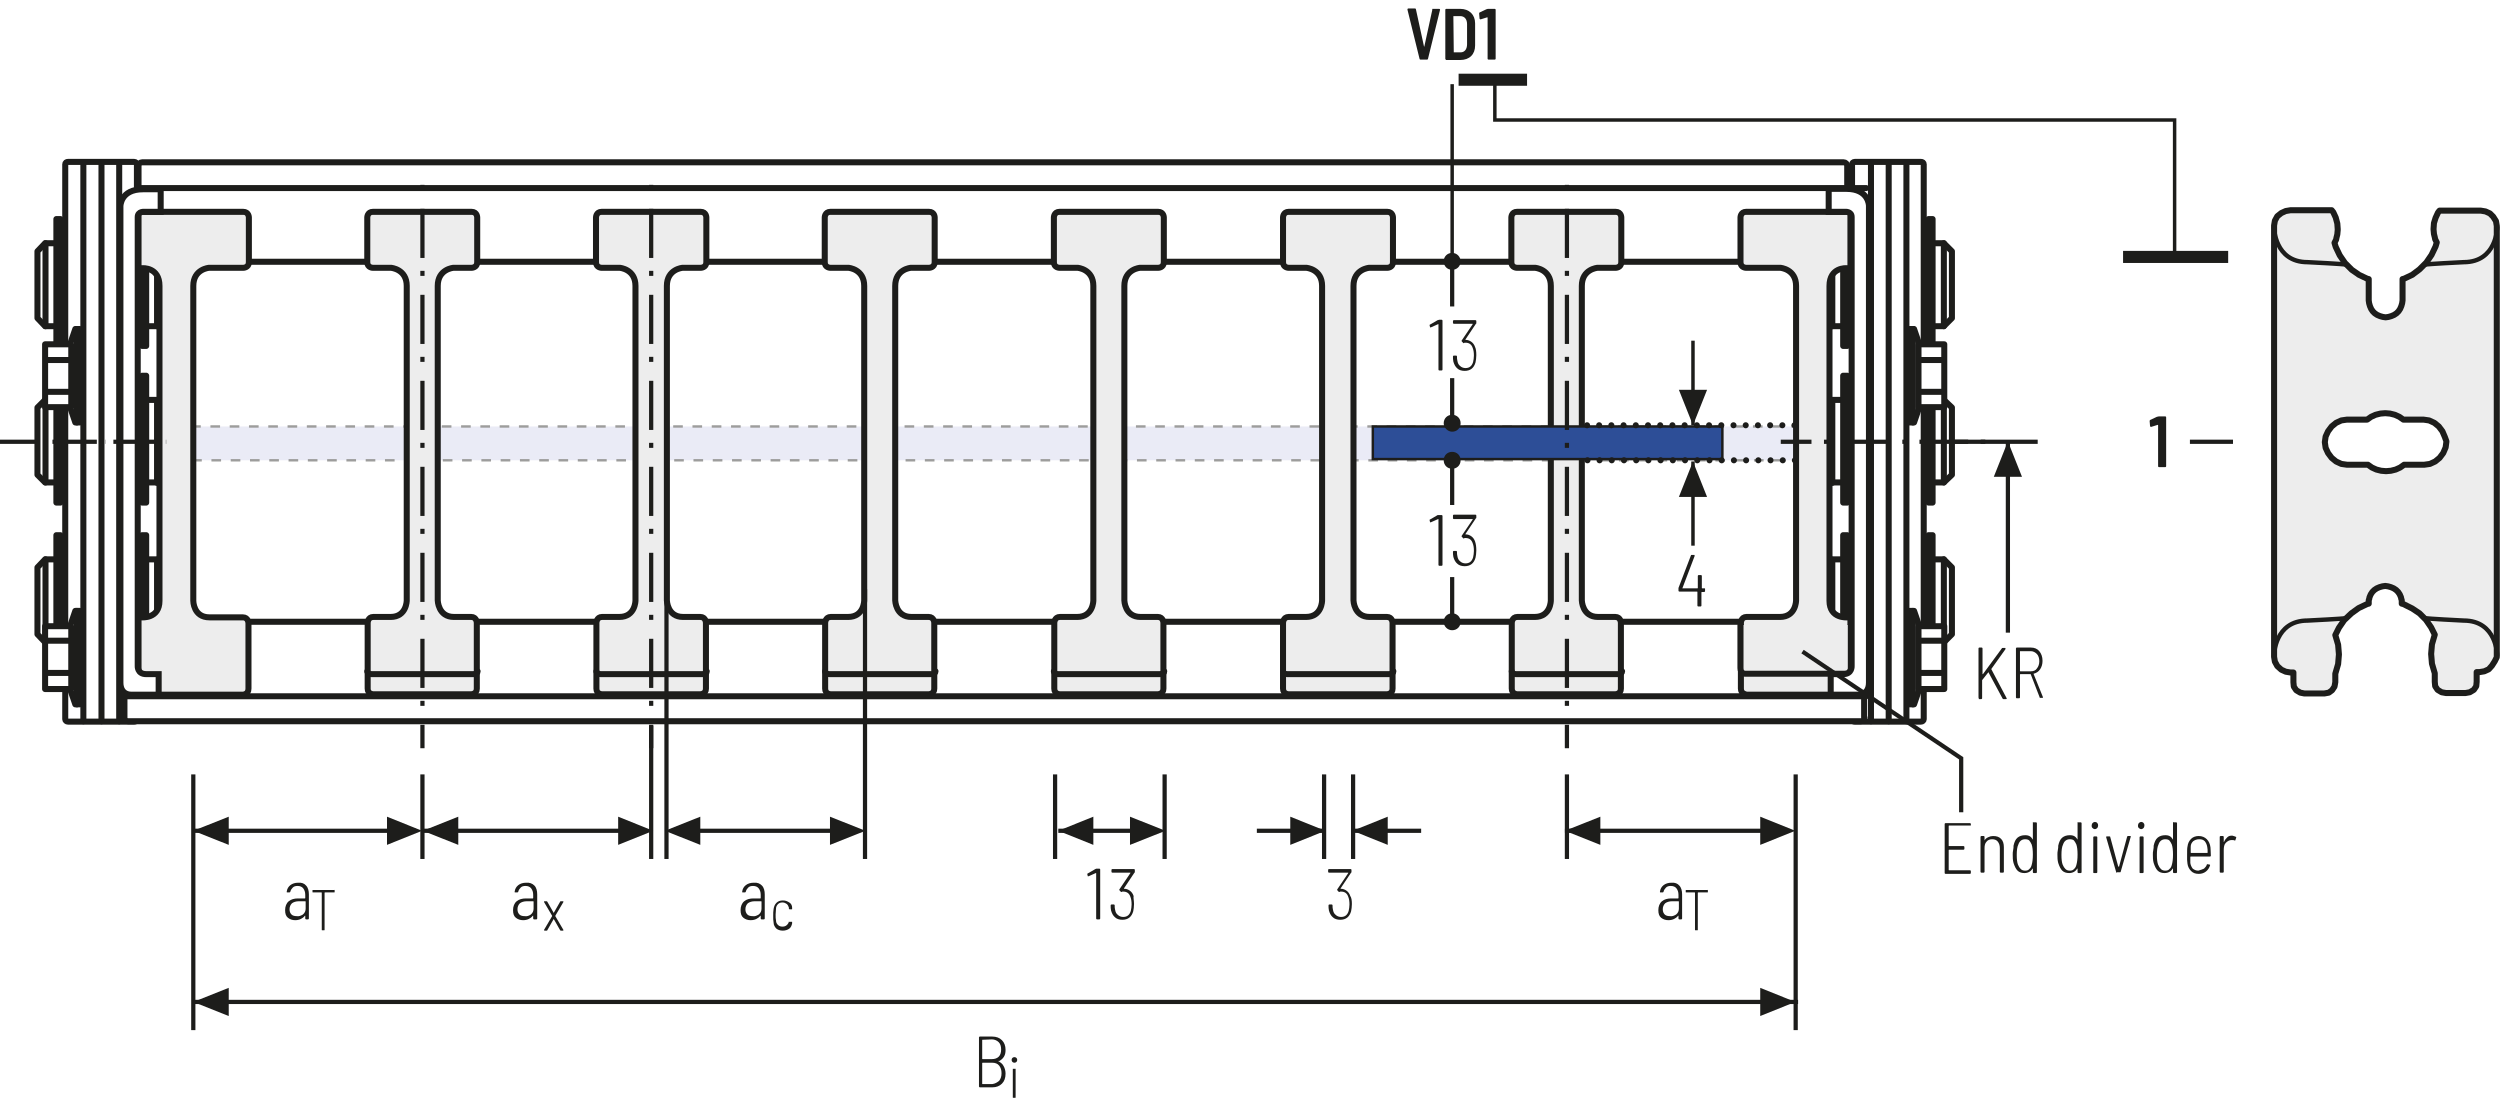 <?xml version="1.0" encoding="utf-8"?>
<svg xmlns="http://www.w3.org/2000/svg" xmlns:xlink="http://www.w3.org/1999/xlink" version="1.1" id="Ebene_1" x="0px" y="0px" viewBox="0 0 620.8 274.3" xml:space="preserve">
<style type="text/css">
	.st0{fill:none;}
	.st1{fill:none;stroke:#1D1D1B;stroke-width:1.05;}
	.st2{fill:#1D1D1B;}
	.st3{fill:none;stroke:#1D1D1B;stroke-width:1.05;stroke-dasharray:4.266,4.266;}
	.st4{fill:#ECECEC;}
	.st5{fill:none;stroke:#1D1D1B;stroke-width:1.05;stroke-linejoin:round;}
	
		.st6{fill:none;stroke:#1D1D1B;stroke-width:1.05;stroke-linejoin:round;stroke-dasharray:17.712,2.712,2.712,2.712;stroke-dashoffset:20;}
	
		.st7{fill:none;stroke:#1D1D1B;stroke-width:1.05;stroke-linejoin:round;stroke-dasharray:20.835,5.835,5.835,5.835;stroke-dashoffset:26;}
	
		.st8{fill:none;stroke:#1D1D1B;stroke-width:1.05;stroke-linejoin:round;stroke-dasharray:20.907,5.907,5.907,5.907;stroke-dashoffset:26;}
	
		.st9{fill:none;stroke:#1D1D1B;stroke-width:1.05;stroke-linejoin:round;stroke-dasharray:17.427,2.427,2.427,2.427;stroke-dashoffset:19;}
	
		.st10{fill:none;stroke:#1D1D1B;stroke-width:1.05;stroke-linejoin:round;stroke-dasharray:19.893,4.893,4.893,4.893;stroke-dashoffset:24;}
	
		.st11{fill:none;stroke:#1D1D1B;stroke-width:1.05;stroke-linejoin:round;stroke-dasharray:18.048,3.048,3.048,3.048;stroke-dashoffset:21;}
	.st12{fill:#FFFFFF;}
	.st13{clip-path:url(#SVGID_00000026158911911992594040000009558764483737660075_);fill:#ECECEC;}
	
		.st14{clip-path:url(#SVGID_00000026158911911992594040000009558764483737660075_);fill:none;stroke:#1D1D1B;stroke-width:1.5;stroke-linecap:round;stroke-linejoin:round;}
	.st15{fill:none;stroke:#1D1D1B;stroke-width:1.5;stroke-linecap:round;stroke-linejoin:round;}
	.st16{clip-path:url(#SVGID_00000104697054492430845920000001602958709036216480_);fill:#FFFFFF;}
	
		.st17{clip-path:url(#SVGID_00000104697054492430845920000001602958709036216480_);fill:none;stroke:#1D1D1B;stroke-width:1.5;stroke-linecap:round;stroke-linejoin:round;}
	.st18{fill:none;stroke:#1D1D1B;stroke-width:1.5;}
	.st19{clip-path:url(#SVGID_00000040577359343238835940000014904807751086807685_);fill:#FFFFFF;}
	
		.st20{clip-path:url(#SVGID_00000040577359343238835940000014904807751086807685_);fill:none;stroke:#1D1D1B;stroke-width:1.5;stroke-linecap:round;stroke-linejoin:round;}
	.st21{clip-path:url(#SVGID_00000058557022525926418160000005916140910278253978_);fill:#ECECEC;}
	
		.st22{clip-path:url(#SVGID_00000058557022525926418160000005916140910278253978_);fill:none;stroke:#1D1D1B;stroke-width:1.5;stroke-linecap:round;stroke-linejoin:round;}
	.st23{clip-path:url(#SVGID_00000183217451866420335820000001997053603741779894_);fill:#FFFFFF;}
	
		.st24{clip-path:url(#SVGID_00000183217451866420335820000001997053603741779894_);fill:none;stroke:#1D1D1B;stroke-width:1.5;stroke-linecap:round;stroke-linejoin:round;}
	.st25{clip-path:url(#SVGID_00000122707154100716699590000012798095319749139877_);fill:#FFFFFF;}
	
		.st26{clip-path:url(#SVGID_00000122707154100716699590000012798095319749139877_);fill:none;stroke:#1D1D1B;stroke-width:1.5;stroke-linecap:round;stroke-linejoin:round;}
	.st27{clip-path:url(#SVGID_00000158011800195875142020000016365448580447223943_);fill:#ECECEC;}
	
		.st28{clip-path:url(#SVGID_00000158011800195875142020000016365448580447223943_);fill:none;stroke:#1D1D1B;stroke-width:1.5;stroke-linecap:round;stroke-linejoin:round;}
	.st29{clip-path:url(#SVGID_00000047018782751480485350000009627547534892084632_);fill:#ECECEC;}
	
		.st30{clip-path:url(#SVGID_00000047018782751480485350000009627547534892084632_);fill:none;stroke:#1D1D1B;stroke-width:1.5;stroke-linecap:round;stroke-linejoin:round;}
	.st31{fill:none;stroke:#1D1D1B;stroke-width:1.05;stroke-dasharray:12.048,3.048,1.098,3.048;stroke-dashoffset:15;}
	.st32{fill:none;stroke:#1D1D1B;stroke-width:1.05;stroke-dasharray:11.424,2.424,0.474,2.424;stroke-dashoffset:13;}
	.st33{fill:none;stroke:#1D1D1B;stroke-width:1.05;stroke-dasharray:12.567,3.567,1.617,3.567;stroke-dashoffset:16;}
	.st34{clip-path:url(#SVGID_00000164494794300777982410000005777528229429275277_);fill:#FFFFFF;}
	
		.st35{clip-path:url(#SVGID_00000164494794300777982410000005777528229429275277_);fill:none;stroke:#1D1D1B;stroke-width:1.5;stroke-miterlimit:10;}
	.st36{fill:none;stroke:#1D1D1B;stroke-width:1.5;stroke-miterlimit:10;}
	.st37{clip-path:url(#SVGID_00000004529532188372693360000000719961090111655042_);fill:#FFFFFF;}
	
		.st38{clip-path:url(#SVGID_00000004529532188372693360000000719961090111655042_);fill:none;stroke:#1D1D1B;stroke-width:1.5;stroke-miterlimit:10;}
	.st39{clip-path:url(#SVGID_00000072248357507648256210000003583353836823514268_);fill:#FFFFFF;}
	
		.st40{clip-path:url(#SVGID_00000072248357507648256210000003583353836823514268_);fill:none;stroke:#1D1D1B;stroke-width:1.5;stroke-miterlimit:10;}
	
		.st41{clip-path:url(#SVGID_00000164485051589804521930000000060481497623891362_);fill:none;stroke:#1D1D1B;stroke-width:1.5;stroke-linecap:round;stroke-linejoin:round;}
	.st42{clip-path:url(#SVGID_00000021817114775291399080000002753089481595654533_);fill:none;stroke:#1D1D1B;stroke-width:1.5;}
	.st43{clip-path:url(#SVGID_00000021817114775291399080000002753089481595654533_);fill:#FFFFFF;}
	
		.st44{clip-path:url(#SVGID_00000021817114775291399080000002753089481595654533_);fill:none;stroke:#1D1D1B;stroke-width:1.5;stroke-miterlimit:10;}
	
		.st45{clip-path:url(#SVGID_00000070828152208525385410000006144454677787178681_);fill:none;stroke:#1D1D1B;stroke-width:1.5;stroke-linecap:round;stroke-linejoin:round;}
	.st46{clip-path:url(#SVGID_00000114758263982909021590000010780620957458565271_);fill:none;stroke:#1D1D1B;stroke-width:1.5;}
	.st47{fill:#A22626;}
	.st48{clip-path:url(#SVGID_00000144313304983271620960000007032073786392362640_);fill:#FFFFFF;}
	.st49{clip-path:url(#SVGID_00000144313304983271620960000007032073786392362640_);fill:none;stroke:#1D1D1B;stroke-width:1.5;}
	.st50{fill:#2D4D96;}
	
		.st51{clip-path:url(#SVGID_00000042731211057319147090000001924503658175008921_);fill:none;stroke:#1D1D1B;stroke-width:1.5;stroke-linecap:round;stroke-linejoin:round;stroke-dasharray:0,4.449;}
	
		.st52{clip-path:url(#SVGID_00000042731211057319147090000001924503658175008921_);fill:none;stroke:#1D1D1B;stroke-width:1.5;stroke-linecap:round;stroke-linejoin:round;}
	.st53{fill:none;stroke:#1D1D1B;stroke-width:1.572;stroke-linecap:round;stroke-linejoin:round;stroke-dasharray:0,4.74;}
	.st54{fill:none;stroke:#1D1D1B;stroke-width:1.572;stroke-linecap:round;stroke-linejoin:round;}
	.st55{fill:none;stroke:#9C9B9B;stroke-width:1.572;stroke-linecap:round;stroke-linejoin:round;stroke-dasharray:0,4.74;}
	.st56{fill:none;stroke:#9C9B9B;stroke-width:1.572;stroke-linecap:round;stroke-linejoin:round;}
	.st57{fill:none;stroke:#9C9B9B;stroke-width:1.5;stroke-linecap:round;stroke-linejoin:round;stroke-dasharray:0,4.5;}
	.st58{fill:none;stroke:#9C9B9B;stroke-width:1.5;stroke-linecap:round;stroke-linejoin:round;}
	.st59{fill:none;stroke:#1D1D1B;stroke-width:1.5;stroke-linecap:round;stroke-linejoin:round;stroke-dasharray:0,4.5;}
	.st60{fill:none;stroke:#1D1D1B;stroke-width:1.572;}
	.st61{fill:none;stroke:#1D1D1B;stroke-width:1.572;stroke-linecap:round;stroke-linejoin:round;stroke-dasharray:0,5.166;}
	.st62{fill:none;stroke:#CD8E80;stroke-width:6.174;}
	.st63{fill:none;stroke:#A22626;stroke-width:6.174;}
	.st64{fill:none;stroke:#1D1D1B;stroke-width:1.05;stroke-linecap:round;stroke-linejoin:round;}
	.st65{clip-path:url(#SVGID_00000145753736823991648950000017952172472429529006_);fill:#ECECEC;}
	.st66{clip-path:url(#SVGID_00000145753736823991648950000017952172472429529006_);fill:none;stroke:#1D1D1B;stroke-width:1.05;}
	
		.st67{clip-path:url(#SVGID_00000145753736823991648950000017952172472429529006_);fill:none;stroke:#1D1D1B;stroke-width:1.05;stroke-linejoin:round;stroke-dasharray:16.749,1.749,1.749,1.749;stroke-dashoffset:18;}
	
		.st68{clip-path:url(#SVGID_00000145753736823991648950000017952172472429529006_);fill:none;stroke:#1D1D1B;stroke-width:1.05;stroke-linejoin:round;stroke-dasharray:20.922,5.922,5.922,5.922;stroke-dashoffset:26;}
	
		.st69{clip-path:url(#SVGID_00000145753736823991648950000017952172472429529006_);fill:none;stroke:#1D1D1B;stroke-width:1.05;stroke-linejoin:round;stroke-dasharray:17.679,2.679,2.679,2.679;stroke-dashoffset:20;}
	
		.st70{clip-path:url(#SVGID_00000145753736823991648950000017952172472429529006_);fill:none;stroke:#1D1D1B;stroke-width:1.05;stroke-linejoin:round;stroke-dasharray:18.738,3.738,3.738,3.738;stroke-dashoffset:22;}
	
		.st71{clip-path:url(#SVGID_00000145753736823991648950000017952172472429529006_);fill:none;stroke:#1D1D1B;stroke-width:1.05;stroke-linejoin:round;stroke-dasharray:17.223,2.223,2.223,2.223;stroke-dashoffset:19;}
	
		.st72{clip-path:url(#SVGID_00000145753736823991648950000017952172472429529006_);fill:none;stroke:#1D1D1B;stroke-width:1.05;stroke-linejoin:round;stroke-dasharray:19.137,4.137,4.137,4.137;stroke-dashoffset:23;}
	
		.st73{clip-path:url(#SVGID_00000145753736823991648950000017952172472429529006_);fill:none;stroke:#1D1D1B;stroke-width:1.05;stroke-linejoin:round;}
	
		.st74{clip-path:url(#SVGID_00000145753736823991648950000017952172472429529006_);fill:none;stroke:#1D1D1B;stroke-width:1.05;stroke-linejoin:round;stroke-dasharray:18.111,3.111,3.111,3.111;stroke-dashoffset:21;}
	
		.st75{clip-path:url(#SVGID_00000145753736823991648950000017952172472429529006_);fill:none;stroke:#1D1D1B;stroke-width:1.05;stroke-linejoin:round;stroke-dasharray:20.835,5.835,5.835,5.835;stroke-dashoffset:26;}
	
		.st76{clip-path:url(#SVGID_00000145753736823991648950000017952172472429529006_);fill:none;stroke:#1D1D1B;stroke-width:1.05;stroke-linejoin:round;stroke-dasharray:20.907,5.907,5.907,5.907;stroke-dashoffset:26;}
	
		.st77{clip-path:url(#SVGID_00000145753736823991648950000017952172472429529006_);fill:none;stroke:#1D1D1B;stroke-width:1.05;stroke-linejoin:round;stroke-dasharray:18.048,3.048,3.048,3.048;stroke-dashoffset:21;}
	
		.st78{clip-path:url(#SVGID_00000145753736823991648950000017952172472429529006_);fill:none;stroke:#1D1D1B;stroke-width:1.05;stroke-linejoin:round;stroke-dasharray:19.461,4.461,4.461,4.461;stroke-dashoffset:23;}
	
		.st79{clip-path:url(#SVGID_00000145753736823991648950000017952172472429529006_);fill:none;stroke:#1D1D1B;stroke-width:1.05;stroke-linejoin:round;stroke-dasharray:17.259,2.259,2.259,2.259;stroke-dashoffset:19;}
	.st80{clip-path:url(#SVGID_00000030449482017536132150000014521692039492027295_);fill:none;stroke:#1D1D1B;stroke-width:1.05;}
	.st81{clip-path:url(#SVGID_00000096055145112294123670000018074850773806567558_);fill:#FFFFFF;}
	
		.st82{clip-path:url(#SVGID_00000096055145112294123670000018074850773806567558_);fill:none;stroke:#1D1D1B;stroke-width:1.05;stroke-dasharray:12,6;}
	.st83{clip-path:url(#SVGID_00000096055145112294123670000018074850773806567558_);fill:#ECECEC;}
	
		.st84{clip-path:url(#SVGID_00000096055145112294123670000018074850773806567558_);fill:none;stroke:#1D1D1B;stroke-width:1.5;stroke-linecap:round;stroke-linejoin:round;}
	
		.st85{clip-path:url(#SVGID_00000096055145112294123670000018074850773806567558_);fill:none;stroke:#1D1D1B;stroke-width:1.05;stroke-miterlimit:10;}
	
		.st86{clip-path:url(#SVGID_00000096055145112294123670000018074850773806567558_);fill:none;stroke:#1D1D1B;stroke-width:1.05;stroke-miterlimit:10;stroke-dasharray:0.714,2.043;}
	
		.st87{clip-path:url(#SVGID_00000096055145112294123670000018074850773806567558_);fill:none;stroke:#1D1D1B;stroke-width:1.05;stroke-miterlimit:10;stroke-dasharray:8.166,2.043,0.714,2.043;}
	
		.st88{clip-path:url(#SVGID_00000096055145112294123670000018074850773806567558_);fill:none;stroke:#1D1D1B;stroke-width:1.05;stroke-miterlimit:10;stroke-dasharray:8.169,2.043,0.714,2.043;}
	
		.st89{clip-path:url(#SVGID_00000096055145112294123670000018074850773806567558_);fill:none;stroke:#1D1D1B;stroke-width:1.05;stroke-miterlimit:10;stroke-dasharray:1.227,3.507;}
	
		.st90{clip-path:url(#SVGID_00000096055145112294123670000018074850773806567558_);fill:none;stroke:#1D1D1B;stroke-width:1.05;stroke-miterlimit:10;stroke-dasharray:14.034,3.507,1.227,3.507;}
	.st91{clip-path:url(#SVGID_00000096055145112294123670000018074850773806567558_);fill:#C30D40;}
	
		.st92{clip-path:url(#SVGID_00000096055145112294123670000018074850773806567558_);fill:none;stroke:#1D1D1B;stroke-width:1.5;stroke-linecap:round;stroke-linejoin:round;stroke-dasharray:4.212,2.106;}
	
		.st93{clip-path:url(#SVGID_00000096055145112294123670000018074850773806567558_);fill:none;stroke:#1D1D1B;stroke-width:1.05;stroke-miterlimit:10;stroke-dasharray:1.26,3.6;}
	
		.st94{clip-path:url(#SVGID_00000096055145112294123670000018074850773806567558_);fill:none;stroke:#1D1D1B;stroke-width:1.05;stroke-miterlimit:10;stroke-dasharray:1.029,2.94;}
	
		.st95{clip-path:url(#SVGID_00000096055145112294123670000018074850773806567558_);fill:none;stroke:#1D1D1B;stroke-width:1.05;stroke-miterlimit:10;stroke-dasharray:11.763,2.94,1.029,2.94;}
	
		.st96{clip-path:url(#SVGID_00000096055145112294123670000018074850773806567558_);fill:none;stroke:#1D1D1B;stroke-width:1.05;stroke-miterlimit:10;stroke-dasharray:12,3,1.05,3;}
	
		.st97{clip-path:url(#SVGID_00000096055145112294123670000018074850773806567558_);fill:none;stroke:#1D1D1B;stroke-width:1.05;stroke-miterlimit:10;stroke-dasharray:14.031,3.507,1.227,3.507;}
	.st98{fill:none;stroke:#1D1D1B;stroke-width:1.05;stroke-dasharray:12.372,3.372,1.422,4.872;stroke-dashoffset:15;}
	.st99{fill:none;stroke:#A22626;stroke-width:1.05;}
	.st100{clip-path:url(#SVGID_00000176742281288920046010000011696259460673133736_);fill:#FFFFFF;}
	
		.st101{clip-path:url(#SVGID_00000176742281288920046010000011696259460673133736_);fill:none;stroke:#1D1D1B;stroke-width:1.05;stroke-dasharray:12,6;}
	.st102{clip-path:url(#SVGID_00000176742281288920046010000011696259460673133736_);fill:#ECECEC;}
	
		.st103{clip-path:url(#SVGID_00000176742281288920046010000011696259460673133736_);fill:none;stroke:#1D1D1B;stroke-width:1.5;stroke-linecap:round;stroke-linejoin:round;}
	
		.st104{clip-path:url(#SVGID_00000176742281288920046010000011696259460673133736_);fill:none;stroke:#1D1D1B;stroke-width:1.05;stroke-miterlimit:10;}
	
		.st105{clip-path:url(#SVGID_00000176742281288920046010000011696259460673133736_);fill:none;stroke:#1D1D1B;stroke-width:1.05;stroke-miterlimit:10;stroke-dasharray:0.714,2.043;}
	
		.st106{clip-path:url(#SVGID_00000176742281288920046010000011696259460673133736_);fill:none;stroke:#1D1D1B;stroke-width:1.05;stroke-miterlimit:10;stroke-dasharray:8.166,2.043,0.714,2.043;}
	
		.st107{clip-path:url(#SVGID_00000176742281288920046010000011696259460673133736_);fill:none;stroke:#1D1D1B;stroke-width:1.05;stroke-miterlimit:10;stroke-dasharray:8.169,2.043,0.714,2.043;}
	
		.st108{clip-path:url(#SVGID_00000176742281288920046010000011696259460673133736_);fill:none;stroke:#1D1D1B;stroke-width:1.05;stroke-miterlimit:10;stroke-dasharray:1.227,3.507;}
	
		.st109{clip-path:url(#SVGID_00000176742281288920046010000011696259460673133736_);fill:none;stroke:#1D1D1B;stroke-width:1.05;stroke-miterlimit:10;stroke-dasharray:14.034,3.507,1.227,3.507;}
	.st110{clip-path:url(#SVGID_00000176742281288920046010000011696259460673133736_);fill:#C30D40;}
	
		.st111{clip-path:url(#SVGID_00000176742281288920046010000011696259460673133736_);fill:none;stroke:#1D1D1B;stroke-width:1.5;stroke-linecap:round;stroke-linejoin:round;stroke-dasharray:4.212,2.106;}
	
		.st112{clip-path:url(#SVGID_00000176742281288920046010000011696259460673133736_);fill:none;stroke:#1D1D1B;stroke-width:1.05;stroke-miterlimit:10;stroke-dasharray:1.26,3.6;}
	
		.st113{clip-path:url(#SVGID_00000176742281288920046010000011696259460673133736_);fill:none;stroke:#1D1D1B;stroke-width:1.05;stroke-miterlimit:10;stroke-dasharray:1.029,2.94;}
	
		.st114{clip-path:url(#SVGID_00000176742281288920046010000011696259460673133736_);fill:none;stroke:#1D1D1B;stroke-width:1.05;stroke-miterlimit:10;stroke-dasharray:11.763,2.94,1.029,2.94;}
	
		.st115{clip-path:url(#SVGID_00000176742281288920046010000011696259460673133736_);fill:none;stroke:#1D1D1B;stroke-width:1.05;stroke-miterlimit:10;stroke-dasharray:12,3,1.05,3;}
	
		.st116{clip-path:url(#SVGID_00000176742281288920046010000011696259460673133736_);fill:none;stroke:#1D1D1B;stroke-width:1.05;stroke-miterlimit:10;stroke-dasharray:14.031,3.507,1.227,3.507;}
	
		.st117{clip-path:url(#SVGID_00000000194526774106057240000011373769884298317981_);fill:none;stroke:#1D1D1B;stroke-width:1.05;stroke-dasharray:12.372,3.372,1.422,4.872;stroke-dashoffset:15;}
	.st118{clip-path:url(#SVGID_00000055696291499988293890000006730007790797772723_);fill:#ECECEC;}
	
		.st119{clip-path:url(#SVGID_00000055696291499988293890000006730007790797772723_);fill:none;stroke:#1D1D1B;stroke-width:1.05;stroke-dasharray:3.102,2.052;}
	
		.st120{clip-path:url(#SVGID_00000055696291499988293890000006730007790797772723_);fill:none;stroke:#1D1D1B;stroke-width:1.05;stroke-dasharray:3.186,2.136;}
	
		.st121{clip-path:url(#SVGID_00000055696291499988293890000006730007790797772723_);fill:none;stroke:#1D1D1B;stroke-width:1.05;stroke-dasharray:3.234,2.184;}
	.st122{clip-path:url(#SVGID_00000055696291499988293890000006730007790797772723_);fill:none;stroke:#1D1D1B;stroke-width:1.05;}
	.st123{clip-path:url(#SVGID_00000055696291499988293890000006730007790797772723_);fill:#CFCFCF;}
	.st124{clip-path:url(#SVGID_00000055696291499988293890000006730007790797772723_);fill:#FFFFFF;}
	
		.st125{clip-path:url(#SVGID_00000055696291499988293890000006730007790797772723_);fill:none;stroke:#1D1D1B;stroke-width:1.05;stroke-linejoin:round;stroke-dasharray:16.416,1.416,1.416,1.416;stroke-dashoffset:17;}
	
		.st126{clip-path:url(#SVGID_00000055696291499988293890000006730007790797772723_);fill:none;stroke:#1D1D1B;stroke-width:1.05;stroke-linejoin:round;stroke-dasharray:17.226,2.226,2.226,2.226;stroke-dashoffset:19;}
	
		.st127{clip-path:url(#SVGID_00000055696291499988293890000006730007790797772723_);fill:none;stroke:#1D1D1B;stroke-width:1.05;stroke-linejoin:round;stroke-dasharray:17.304,2.304,2.304,2.304;stroke-dashoffset:19;}
	
		.st128{clip-path:url(#SVGID_00000055696291499988293890000006730007790797772723_);fill:none;stroke:#1D1D1B;stroke-width:1.05;stroke-linejoin:round;stroke-dasharray:17.94,2.94,2.94,2.94;stroke-dashoffset:20;}
	
		.st129{clip-path:url(#SVGID_00000055696291499988293890000006730007790797772723_);fill:none;stroke:#1D1D1B;stroke-width:1.05;stroke-linejoin:round;}
	.st130{fill:none;stroke:#A22626;stroke-width:1.8;}
	.st131{clip-path:url(#SVGID_00000059990631544051494340000004136985579219356094_);fill:#FFFFFF;}
	
		.st132{clip-path:url(#SVGID_00000059990631544051494340000004136985579219356094_);fill:none;stroke:#1D1D1B;stroke-width:1.05;stroke-dasharray:12,6;}
	.st133{clip-path:url(#SVGID_00000059990631544051494340000004136985579219356094_);fill:#EDEDED;}
	
		.st134{clip-path:url(#SVGID_00000059990631544051494340000004136985579219356094_);fill:none;stroke:#1D1D1B;stroke-width:1.5;stroke-linecap:round;stroke-linejoin:round;}
	
		.st135{clip-path:url(#SVGID_00000059990631544051494340000004136985579219356094_);fill:none;stroke:#1D1D1B;stroke-width:1.05;stroke-miterlimit:10;}
	
		.st136{clip-path:url(#SVGID_00000059990631544051494340000004136985579219356094_);fill:none;stroke:#1D1D1B;stroke-width:1.05;stroke-miterlimit:10;stroke-dasharray:0.714,2.043;}
	
		.st137{clip-path:url(#SVGID_00000059990631544051494340000004136985579219356094_);fill:none;stroke:#1D1D1B;stroke-width:1.05;stroke-miterlimit:10;stroke-dasharray:8.166,2.043,0.714,2.043;}
	
		.st138{clip-path:url(#SVGID_00000059990631544051494340000004136985579219356094_);fill:none;stroke:#1D1D1B;stroke-width:1.05;stroke-miterlimit:10;stroke-dasharray:8.169,2.043,0.714,2.043;}
	
		.st139{clip-path:url(#SVGID_00000059990631544051494340000004136985579219356094_);fill:none;stroke:#1D1D1B;stroke-width:1.05;stroke-miterlimit:10;stroke-dasharray:1.227,3.507;}
	
		.st140{clip-path:url(#SVGID_00000059990631544051494340000004136985579219356094_);fill:none;stroke:#1D1D1B;stroke-width:1.05;stroke-miterlimit:10;stroke-dasharray:14.034,3.507,1.227,3.507;}
	.st141{clip-path:url(#SVGID_00000059990631544051494340000004136985579219356094_);fill:#C40D40;}
	
		.st142{clip-path:url(#SVGID_00000059990631544051494340000004136985579219356094_);fill:none;stroke:#1D1D1B;stroke-width:1.5;stroke-linecap:round;stroke-linejoin:round;stroke-dasharray:4.212,2.106;}
	
		.st143{clip-path:url(#SVGID_00000059990631544051494340000004136985579219356094_);fill:none;stroke:#1D1D1B;stroke-width:1.05;stroke-miterlimit:10;stroke-dasharray:1.26,3.6;}
	
		.st144{clip-path:url(#SVGID_00000059990631544051494340000004136985579219356094_);fill:none;stroke:#1D1D1B;stroke-width:1.05;stroke-miterlimit:10;stroke-dasharray:1.029,2.94;}
	
		.st145{clip-path:url(#SVGID_00000059990631544051494340000004136985579219356094_);fill:none;stroke:#1D1D1B;stroke-width:1.05;stroke-miterlimit:10;stroke-dasharray:11.763,2.94,1.029,2.94;}
	
		.st146{clip-path:url(#SVGID_00000059990631544051494340000004136985579219356094_);fill:none;stroke:#1D1D1B;stroke-width:1.05;stroke-miterlimit:10;stroke-dasharray:12,3,1.05,3;}
	
		.st147{clip-path:url(#SVGID_00000059990631544051494340000004136985579219356094_);fill:none;stroke:#1D1D1B;stroke-width:1.05;stroke-miterlimit:10;stroke-dasharray:14.031,3.507,1.227,3.507;}
	
		.st148{clip-path:url(#SVGID_00000063600999098754048540000010487089920197256383_);fill:none;stroke:#1D1D1B;stroke-width:1.05;stroke-dasharray:11.949,2.949,0.999,4.449;stroke-dashoffset:14;}
	.st149{clip-path:url(#SVGID_00000016073685020845094730000005827301575335929787_);fill:#1D1D1B;}
	.st150{clip-path:url(#SVGID_00000127031907952969118710000014886282811641301947_);fill:#FFFFFF;}
	
		.st151{clip-path:url(#SVGID_00000127031907952969118710000014886282811641301947_);fill:none;stroke:#1D1D1B;stroke-width:1.05;stroke-dasharray:12,6;}
	.st152{clip-path:url(#SVGID_00000127031907952969118710000014886282811641301947_);fill:#EDEDED;}
	
		.st153{clip-path:url(#SVGID_00000127031907952969118710000014886282811641301947_);fill:none;stroke:#1D1D1B;stroke-width:1.5;stroke-linecap:round;stroke-linejoin:round;}
	
		.st154{clip-path:url(#SVGID_00000127031907952969118710000014886282811641301947_);fill:none;stroke:#1D1D1B;stroke-width:1.05;stroke-miterlimit:10;}
	
		.st155{clip-path:url(#SVGID_00000127031907952969118710000014886282811641301947_);fill:none;stroke:#1D1D1B;stroke-width:1.05;stroke-miterlimit:10;stroke-dasharray:0.714,2.043;}
	
		.st156{clip-path:url(#SVGID_00000127031907952969118710000014886282811641301947_);fill:none;stroke:#1D1D1B;stroke-width:1.05;stroke-miterlimit:10;stroke-dasharray:8.166,2.043,0.714,2.043;}
	
		.st157{clip-path:url(#SVGID_00000127031907952969118710000014886282811641301947_);fill:none;stroke:#1D1D1B;stroke-width:1.05;stroke-miterlimit:10;stroke-dasharray:8.169,2.043,0.714,2.043;}
	
		.st158{clip-path:url(#SVGID_00000127031907952969118710000014886282811641301947_);fill:none;stroke:#1D1D1B;stroke-width:1.05;stroke-miterlimit:10;stroke-dasharray:1.227,3.507;}
	
		.st159{clip-path:url(#SVGID_00000127031907952969118710000014886282811641301947_);fill:none;stroke:#1D1D1B;stroke-width:1.05;stroke-miterlimit:10;stroke-dasharray:14.034,3.507,1.227,3.507;}
	.st160{clip-path:url(#SVGID_00000127031907952969118710000014886282811641301947_);fill:#C40D40;}
	
		.st161{clip-path:url(#SVGID_00000127031907952969118710000014886282811641301947_);fill:none;stroke:#1D1D1B;stroke-width:1.5;stroke-linecap:round;stroke-linejoin:round;stroke-dasharray:4.212,2.106;}
	
		.st162{clip-path:url(#SVGID_00000127031907952969118710000014886282811641301947_);fill:none;stroke:#1D1D1B;stroke-width:1.05;stroke-miterlimit:10;stroke-dasharray:1.26,3.6;}
	
		.st163{clip-path:url(#SVGID_00000127031907952969118710000014886282811641301947_);fill:none;stroke:#1D1D1B;stroke-width:1.05;stroke-miterlimit:10;stroke-dasharray:1.029,2.94;}
	
		.st164{clip-path:url(#SVGID_00000127031907952969118710000014886282811641301947_);fill:none;stroke:#1D1D1B;stroke-width:1.05;stroke-miterlimit:10;stroke-dasharray:11.763,2.94,1.029,2.94;}
	
		.st165{clip-path:url(#SVGID_00000127031907952969118710000014886282811641301947_);fill:none;stroke:#1D1D1B;stroke-width:1.05;stroke-miterlimit:10;stroke-dasharray:12,3,1.05,3;}
	
		.st166{clip-path:url(#SVGID_00000127031907952969118710000014886282811641301947_);fill:none;stroke:#1D1D1B;stroke-width:1.05;stroke-miterlimit:10;stroke-dasharray:14.031,3.507,1.227,3.507;}
	.st167{clip-path:url(#SVGID_00000149370738131673536060000010392893116885251712_);fill:#1D1D1B;}
	.st168{fill:none;stroke:#1D1D1B;stroke-width:1.05;stroke-dasharray:11.949,2.949,0.999,4.449;stroke-dashoffset:14;}
	.st169{fill:none;stroke:#A32626;stroke-width:1.05;}
	.st170{clip-path:url(#SVGID_00000146481950522746746200000011462147040094034866_);}
	.st171{fill:#A32626;}
	.st172{clip-path:url(#SVGID_00000080182245726970060240000007874165646512388770_);fill:#FFFFFF;}
	
		.st173{clip-path:url(#SVGID_00000080182245726970060240000007874165646512388770_);fill:none;stroke:#1D1D1B;stroke-width:1.5;stroke-linecap:round;stroke-linejoin:round;}
	.st174{clip-path:url(#SVGID_00000008136794909951008740000000525712591307633811_);fill:#FFFFFF;}
	
		.st175{clip-path:url(#SVGID_00000008136794909951008740000000525712591307633811_);fill:none;stroke:#1D1D1B;stroke-width:1.5;stroke-linecap:round;stroke-linejoin:round;}
	.st176{clip-path:url(#SVGID_00000107590299527708178510000014609164435079195826_);fill:#FFFFFF;}
	
		.st177{clip-path:url(#SVGID_00000107590299527708178510000014609164435079195826_);fill:none;stroke:#1D1D1B;stroke-width:1.5;stroke-linecap:round;stroke-linejoin:round;}
	.st178{clip-path:url(#SVGID_00000042723081214736002720000008772668369446778764_);fill:#EDEDED;}
	
		.st179{clip-path:url(#SVGID_00000042723081214736002720000008772668369446778764_);fill:none;stroke:#1D1D1B;stroke-width:1.5;stroke-linecap:round;stroke-linejoin:round;}
	.st180{clip-path:url(#SVGID_00000042723081214736002720000008772668369446778764_);fill:#FFFFFF;}
	.st181{clip-path:url(#SVGID_00000034767805666176661630000013669308889331024281_);fill:#EDEDED;}
	
		.st182{clip-path:url(#SVGID_00000034767805666176661630000013669308889331024281_);fill:none;stroke:#1D1D1B;stroke-width:1.5;stroke-linecap:round;stroke-linejoin:round;}
	.st183{clip-path:url(#SVGID_00000034767805666176661630000013669308889331024281_);fill:#FFFFFF;}
	.st184{clip-path:url(#SVGID_00000034767805666176661630000013669308889331024281_);fill:none;stroke:#1D1D1B;stroke-width:1.5;}
	
		.st185{clip-path:url(#SVGID_00000034767805666176661630000013669308889331024281_);fill:none;stroke:#1D1D1B;stroke-width:1.05;stroke-dasharray:11.019,2.019,6.900000e-02,2.019;stroke-dashoffset:13;}
	.st186{fill:none;stroke:#1D1D1B;stroke-width:1.05;stroke-dasharray:12.102,3.102,1.152,3.102;stroke-dashoffset:15;}
	.st187{fill:#EDEDED;}
	
		.st188{clip-path:url(#SVGID_00000042725609484011868260000003800538160631318956_);fill:none;stroke:#1D1D1B;stroke-width:1.5;stroke-linecap:round;stroke-linejoin:round;stroke-miterlimit:10;}
	
		.st189{clip-path:url(#SVGID_00000042725609484011868260000003800538160631318956_);fill:none;stroke:#1D1D1B;stroke-width:1.101;stroke-linecap:round;stroke-linejoin:round;}
	.st190{fill:none;stroke:#1D1D1B;stroke-width:1.05;stroke-dasharray:12.201,3.201,1.251,4.701;stroke-dashoffset:15;}
	.st191{clip-path:url(#SVGID_00000031903844333737334110000000431228102760191900_);}
	.st192{fill:#EAEBF6;}
	.st193{fill:none;stroke:#9D9D9C;stroke-width:0.6;stroke-miterlimit:10;stroke-dasharray:2.103,2.103;}
	.st194{fill:none;stroke:#9D9D9C;stroke-width:0.6;stroke-miterlimit:10;stroke-dasharray:2.394,2.394;}
	.st195{fill:none;stroke:#9D9D9C;stroke-width:0.6;stroke-miterlimit:10;}
	.st196{clip-path:url(#SVGID_00000047772562203271921840000013355231477317416596_);fill:#FFFFFF;}
	
		.st197{clip-path:url(#SVGID_00000047772562203271921840000013355231477317416596_);fill:none;stroke:#1D1D1B;stroke-width:1.5;stroke-linecap:round;stroke-linejoin:round;}
	.st198{clip-path:url(#SVGID_00000082341540406114798670000009604538223429098917_);fill:#FFFFFF;}
	
		.st199{clip-path:url(#SVGID_00000082341540406114798670000009604538223429098917_);fill:none;stroke:#1D1D1B;stroke-width:1.5;stroke-linecap:round;stroke-linejoin:round;}
	.st200{clip-path:url(#SVGID_00000108996002964075947880000003923334684751826092_);fill:#FFFFFF;}
	
		.st201{clip-path:url(#SVGID_00000108996002964075947880000003923334684751826092_);fill:none;stroke:#1D1D1B;stroke-width:1.5;stroke-linecap:round;stroke-linejoin:round;}
	.st202{clip-path:url(#SVGID_00000049902260892080177530000006685415112904478909_);fill:#EDEDED;}
	
		.st203{clip-path:url(#SVGID_00000049902260892080177530000006685415112904478909_);fill:none;stroke:#1D1D1B;stroke-width:1.5;stroke-linecap:round;stroke-linejoin:round;}
	.st204{clip-path:url(#SVGID_00000049902260892080177530000006685415112904478909_);fill:#FFFFFF;}
	.st205{clip-path:url(#SVGID_00000126304802524565266440000011245819767706361772_);fill:#EDEDED;}
	
		.st206{clip-path:url(#SVGID_00000126304802524565266440000011245819767706361772_);fill:none;stroke:#1D1D1B;stroke-width:1.5;stroke-linecap:round;stroke-linejoin:round;}
	.st207{fill:none;stroke:#1D1D1B;stroke-width:0.864;}
	.st208{clip-path:url(#SVGID_00000181792773825938129670000018360153220338402205_);fill:#EDEDED;}
	
		.st209{clip-path:url(#SVGID_00000181792773825938129670000018360153220338402205_);fill:none;stroke:#1D1D1B;stroke-width:1.5;stroke-linecap:round;stroke-linejoin:round;}
	.st210{clip-path:url(#SVGID_00000053544935937339907590000010287292245677789361_);fill:#EDEDED;}
	
		.st211{clip-path:url(#SVGID_00000053544935937339907590000010287292245677789361_);fill:none;stroke:#1D1D1B;stroke-width:1.5;stroke-linecap:round;stroke-linejoin:round;}
	.st212{clip-path:url(#SVGID_00000095306435850483251770000013092297730298437032_);fill:#EDEDED;}
	
		.st213{clip-path:url(#SVGID_00000095306435850483251770000013092297730298437032_);fill:none;stroke:#1D1D1B;stroke-width:1.5;stroke-linecap:round;stroke-linejoin:round;}
	.st214{clip-path:url(#SVGID_00000048486766439771562720000003402287673003060121_);fill:#EDEDED;}
	
		.st215{clip-path:url(#SVGID_00000048486766439771562720000003402287673003060121_);fill:none;stroke:#1D1D1B;stroke-width:1.5;stroke-linecap:round;stroke-linejoin:round;}
	.st216{clip-path:url(#SVGID_00000048486766439771562720000003402287673003060121_);fill:#FFFFFF;}
	.st217{clip-path:url(#SVGID_00000048486766439771562720000003402287673003060121_);fill:none;stroke:#1D1D1B;stroke-width:1.5;}
	
		.st218{clip-path:url(#SVGID_00000048486766439771562720000003402287673003060121_);fill:none;stroke:#1D1D1B;stroke-width:1.05;stroke-dasharray:11.019,2.019,6.900000e-02,2.019;stroke-dashoffset:13;}
	
		.st219{clip-path:url(#SVGID_00000160881442906471619940000007408387547626284175_);fill:none;stroke:#1D1D1B;stroke-width:1.5;stroke-linecap:round;stroke-linejoin:round;stroke-miterlimit:10;}
	
		.st220{clip-path:url(#SVGID_00000160881442906471619940000007408387547626284175_);fill:none;stroke:#1D1D1B;stroke-width:1.101;stroke-linecap:round;stroke-linejoin:round;}
	.st221{filter:url(#Adobe_OpacityMaskFilter);}
	
		.st222{clip-path:url(#SVGID_00000160881442906471619940000007408387547626284175_);fill:url(#SVGID_00000119825784562909358890000010214811029932934272_);}
	
		.st223{clip-path:url(#SVGID_00000160881442906471619940000007408387547626284175_);mask:url(#SVGID_00000013893302309260348400000017953060785747566491_);}
	.st224{clip-path:url(#SVGID_00000013169453409391117090000014912089779003221944_);fill:#2D4E97;}
	
		.st225{clip-path:url(#SVGID_00000013169453409391117090000014912089779003221944_);fill:none;stroke:#1D1D1B;stroke-width:0.615;stroke-miterlimit:10;}
	.st226{fill:none;stroke:#1D1D1B;stroke-width:1.5;stroke-linecap:round;stroke-linejoin:round;stroke-dasharray:0,3.033;}
	.st227{fill:none;stroke:#1D1D1B;stroke-width:3;}
	.st228{clip-path:url(#SVGID_00000069395933352190627460000008800913999608472967_);fill:#1D1D1B;}
	.st229{clip-path:url(#SVGID_00000028300261899240762190000018154453010199341466_);fill:#1D1D1B;}
	.st230{clip-path:url(#SVGID_00000075140343135161205630000006884668897346035080_);fill:#1D1D1B;}
	.st231{clip-path:url(#SVGID_00000064323437288754123860000000586310189643227569_);fill:#1D1D1B;}
	.st232{clip-path:url(#SVGID_00000095325729688729911120000017008909558560739464_);}
	.st233{clip-path:url(#SVGID_00000005233280594688081020000009135760791956814011_);}
</style>
<line class="st1" x1="484.7" y1="109.7" x2="506" y2="109.7"></line>
<line class="st1" x1="498.6" y1="157.1" x2="498.6" y2="109.6"></line>
<polygon class="st2" points="498.6,109.6 502.1,118.4 495.1,118.4 "></polygon>
<rect x="29.5" y="105.9" class="st192" width="426.4" height="8.4"></rect>
<line class="st193" x1="29.5" y1="111.1" x2="29.5" y2="108"></line>
<line class="st194" x1="33.1" y1="105.9" x2="453.5" y2="105.9"></line>
<line class="st193" x1="455.9" y1="109" x2="455.9" y2="112.2"></line>
<line class="st194" x1="452.3" y1="114.3" x2="31.9" y2="114.3"></line>
<path class="st195" d="M30.7,114.3h-1.2v-1.1 M455.9,113.2v1.1h-1.2 M454.7,105.9h1.2v1.1 M29.5,106.9v-1.1h1.2"></path>
<polygon class="st12" points="484.7,101.2 482.7,99.3 454.9,99.3 453,101.2 453,117.9 454.9,119.8 482.7,119.8 484.7,117.9 "></polygon>
<polygon class="st15" points="484.7,101.2 482.7,99.3 454.9,99.3 453,101.2 453,117.9 454.9,119.8 482.7,119.8 484.7,117.9 "></polygon>
<line class="st15" x1="455" y1="99.4" x2="455" y2="119.9"></line>
<line class="st15" x1="482.7" y1="99.3" x2="482.7" y2="119.8"></line>
<rect x="478.9" y="93.3" class="st12" width="1" height="31.5"></rect>
<rect x="478.9" y="93.3" class="st15" width="1" height="31.5"></rect>
<rect x="457.7" y="93.3" class="st12" width="1" height="31.5"></rect>
<rect x="457.7" y="93.3" class="st15" width="1" height="31.5"></rect>
<polygon class="st12" points="484.7,62.4 482.7,60.4 454.9,60.4 453,62.3 453,79.1 454.9,81 482.7,81 484.7,79 "></polygon>
<polygon class="st15" points="484.7,62.4 482.7,60.4 454.9,60.4 453,62.3 453,79.1 454.9,81 482.7,81 484.7,79 "></polygon>
<line class="st15" x1="455" y1="60.5" x2="455" y2="81"></line>
<line class="st15" x1="482.7" y1="60.4" x2="482.7" y2="81"></line>
<rect x="478.9" y="54.4" class="st12" width="1" height="31.5"></rect>
<rect x="478.9" y="54.4" class="st15" width="1" height="31.5"></rect>
<rect x="457.7" y="54.4" class="st12" width="1" height="31.5"></rect>
<rect x="457.7" y="54.4" class="st15" width="1" height="31.5"></rect>
<polygon class="st12" points="484.7,140.9 482.7,138.9 454.9,138.9 453,140.8 453,157.6 454.9,159.5 482.7,159.5 484.7,157.5 "></polygon>
<polygon class="st15" points="484.7,140.9 482.7,138.9 454.9,138.9 453,140.8 453,157.6 454.9,159.5 482.7,159.5 484.7,157.5 "></polygon>
<line class="st15" x1="455" y1="139" x2="455" y2="159.5"></line>
<line class="st15" x1="482.7" y1="138.9" x2="482.7" y2="159.5"></line>
<rect x="478.9" y="132.9" class="st12" width="1" height="31.5"></rect>
<rect x="478.9" y="132.9" class="st15" width="1" height="31.5"></rect>
<rect x="457.7" y="132.9" class="st12" width="1" height="31.5"></rect>
<rect x="457.7" y="132.9" class="st15" width="1" height="31.5"></rect>
<g>
	<defs>
		<rect id="SVGID_00000065766915527252754720000003545605522782480281_" width="620.8" height="274.3"></rect>
	</defs>
	<clipPath id="SVGID_00000183937612662535694230000004941455969008895652_">
		<use xlink:href="#SVGID_00000065766915527252754720000003545605522782480281_" style="overflow:visible;"></use>
	</clipPath>
	<path style="clip-path:url(#SVGID_00000183937612662535694230000004941455969008895652_);fill:#FFFFFF;" d="M477.7,178.6   c0,0.3-0.3,0.6-0.7,0.6h-16.4c-0.4,0-0.7-0.2-0.7-0.6V40.8c0-0.3,0.3-0.6,0.7-0.6h16.4c0.4,0,0.7,0.2,0.7,0.6V178.6z"></path>
	
		<path style="clip-path:url(#SVGID_00000183937612662535694230000004941455969008895652_);fill:none;stroke:#1D1D1B;stroke-width:1.5;stroke-linecap:round;stroke-linejoin:round;" d="   M477.7,178.6c0,0.3-0.3,0.6-0.7,0.6h-16.4c-0.4,0-0.7-0.2-0.7-0.6V40.8c0-0.3,0.3-0.6,0.7-0.6h16.4c0.4,0,0.7,0.2,0.7,0.6V178.6z"></path>
</g>
<line class="st15" x1="464.6" y1="40.3" x2="464.6" y2="179.1"></line>
<line class="st15" x1="469" y1="40.3" x2="469" y2="179.1"></line>
<line class="st15" x1="473.4" y1="40.3" x2="473.4" y2="179.1"></line>
<polygon class="st12" points="475.3,151.7 474.2,151.7 474.2,174.9 475.3,174.9 476.6,171.1 482.8,171.1 482.8,155.5 476.6,155.5   "></polygon>
<polygon class="st15" points="475.3,151.7 474.2,151.7 474.2,174.9 475.3,174.9 476.6,171.1 482.8,171.1 482.8,155.5 476.6,155.5   "></polygon>
<line class="st15" x1="475" y1="151.7" x2="475" y2="174.9"></line>
<line class="st15" x1="476.4" y1="155.7" x2="476.4" y2="171"></line>
<line class="st18" x1="476.4" y1="159.1" x2="483.2" y2="159.1"></line>
<line class="st18" x1="476.4" y1="167.1" x2="483.2" y2="167.1"></line>
<polygon class="st12" points="475.3,81.7 474.2,81.7 474.2,104.9 475.3,104.9 476.6,101.1 482.8,101.1 482.8,85.5 476.6,85.5 "></polygon>
<polygon class="st15" points="475.3,81.7 474.2,81.7 474.2,104.9 475.3,104.9 476.6,101.1 482.8,101.1 482.8,85.5 476.6,85.5 "></polygon>
<line class="st15" x1="475" y1="81.7" x2="475" y2="104.9"></line>
<line class="st15" x1="476.4" y1="85.7" x2="476.4" y2="101"></line>
<line class="st18" x1="476.4" y1="89.4" x2="483.2" y2="89.4"></line>
<line class="st18" x1="476.4" y1="97.3" x2="483.2" y2="97.3"></line>
<g>
	<defs>
		<rect id="SVGID_00000032609224298141283940000007764648214984206519_" width="620.8" height="274.3"></rect>
	</defs>
	<clipPath id="SVGID_00000030456670619747495500000005949798513233997696_">
		<use xlink:href="#SVGID_00000032609224298141283940000007764648214984206519_" style="overflow:visible;"></use>
	</clipPath>
	<path style="clip-path:url(#SVGID_00000030456670619747495500000005949798513233997696_);fill:#FFFFFF;" d="M458.7,64.1   c0,0.5-0.4,0.9-0.9,0.9H35.3c-0.5,0-0.9-0.4-0.9-0.9V41.2c0-0.5,0.4-0.9,0.9-0.9h422.5c0.5,0,0.9,0.4,0.9,0.9V64.1z"></path>
	
		<path style="clip-path:url(#SVGID_00000030456670619747495500000005949798513233997696_);fill:none;stroke:#1D1D1B;stroke-width:1.5;stroke-linecap:round;stroke-linejoin:round;" d="   M458.7,64.1c0,0.5-0.4,0.9-0.9,0.9H35.3c-0.5,0-0.9-0.4-0.9-0.9V41.2c0-0.5,0.4-0.9,0.9-0.9h422.5c0.5,0,0.9,0.4,0.9,0.9V64.1z"></path>
</g>
<line class="st15" x1="30.4" y1="46.7" x2="463.4" y2="46.7"></line>
<polygon class="st12" points="9.3,101.2 11.2,99.3 39.1,99.3 41,101.2 41,117.9 39.1,119.8 11.2,119.8 9.3,117.9 "></polygon>
<polygon class="st15" points="9.3,101.2 11.2,99.3 39.1,99.3 41,101.2 41,117.9 39.1,119.8 11.2,119.8 9.3,117.9 "></polygon>
<line class="st15" x1="39" y1="99.4" x2="39" y2="119.9"></line>
<line class="st15" x1="11.3" y1="99.3" x2="11.3" y2="119.8"></line>
<rect x="14" y="93.3" class="st12" width="1" height="31.5"></rect>
<rect x="14" y="93.3" class="st15" width="1" height="31.5"></rect>
<rect x="35.3" y="93.3" class="st12" width="1" height="31.5"></rect>
<rect x="35.3" y="93.3" class="st15" width="1" height="31.5"></rect>
<polygon class="st12" points="9.3,62.4 11.2,60.4 39.1,60.4 41,62.3 41,79.1 39.1,81 11.2,81 9.3,79 "></polygon>
<polygon class="st15" points="9.3,62.4 11.2,60.4 39.1,60.4 41,62.3 41,79.1 39.1,81 11.2,81 9.3,79 "></polygon>
<line class="st15" x1="39" y1="60.5" x2="39" y2="81"></line>
<line class="st15" x1="11.3" y1="60.4" x2="11.3" y2="81"></line>
<rect x="14" y="54.4" class="st12" width="1" height="31.5"></rect>
<rect x="14" y="54.4" class="st15" width="1" height="31.5"></rect>
<rect x="35.3" y="54.4" class="st12" width="1" height="31.5"></rect>
<rect x="35.3" y="54.4" class="st15" width="1" height="31.5"></rect>
<polygon class="st12" points="9.3,140.9 11.2,138.9 39.1,138.9 41,140.8 41,157.6 39.1,159.5 11.2,159.5 9.3,157.5 "></polygon>
<polygon class="st15" points="9.3,140.9 11.2,138.9 39.1,138.9 41,140.8 41,157.6 39.1,159.5 11.2,159.5 9.3,157.5 "></polygon>
<line class="st15" x1="39" y1="139" x2="39" y2="159.5"></line>
<line class="st15" x1="11.3" y1="138.9" x2="11.3" y2="159.5"></line>
<rect x="14" y="132.9" class="st12" width="1" height="31.5"></rect>
<rect x="14" y="132.9" class="st15" width="1" height="31.5"></rect>
<rect x="35.3" y="132.9" class="st12" width="1" height="31.5"></rect>
<rect x="35.3" y="132.9" class="st15" width="1" height="31.5"></rect>
<g>
	<defs>
		<rect id="SVGID_00000157289390880437658750000005700588680846827190_" width="620.8" height="274.3"></rect>
	</defs>
	<clipPath id="SVGID_00000110445995899821502150000004537396371379957122_">
		<use xlink:href="#SVGID_00000157289390880437658750000005700588680846827190_" style="overflow:visible;"></use>
	</clipPath>
	<path style="clip-path:url(#SVGID_00000110445995899821502150000004537396371379957122_);fill:#FFFFFF;" d="M16.2,178.6   c0,0.3,0.3,0.6,0.7,0.6h16.4c0.4,0,0.7-0.2,0.7-0.6V40.8c0-0.3-0.3-0.6-0.7-0.6H16.9c-0.4,0-0.7,0.2-0.7,0.6V178.6z"></path>
	
		<path style="clip-path:url(#SVGID_00000110445995899821502150000004537396371379957122_);fill:none;stroke:#1D1D1B;stroke-width:1.5;stroke-linecap:round;stroke-linejoin:round;" d="   M16.2,178.6c0,0.3,0.3,0.6,0.7,0.6h16.4c0.4,0,0.7-0.2,0.7-0.6V40.8c0-0.3-0.3-0.6-0.7-0.6H16.9c-0.4,0-0.7,0.2-0.7,0.6V178.6z"></path>
</g>
<line class="st15" x1="29.6" y1="40.3" x2="29.6" y2="179.1"></line>
<line class="st15" x1="25.2" y1="40.3" x2="25.2" y2="179.1"></line>
<line class="st15" x1="20.7" y1="40.3" x2="20.7" y2="179.1"></line>
<polygon class="st12" points="18.7,151.7 19.8,151.7 19.8,174.9 18.7,174.9 17.4,171.1 11.2,171.1 11.2,155.5 17.4,155.5 "></polygon>
<polygon class="st15" points="18.7,151.7 19.8,151.7 19.8,174.9 18.7,174.9 17.4,171.1 11.2,171.1 11.2,155.5 17.4,155.5 "></polygon>
<line class="st15" x1="19.1" y1="151.7" x2="19.1" y2="174.9"></line>
<line class="st15" x1="17.7" y1="155.7" x2="17.7" y2="171"></line>
<line class="st18" x1="17.6" y1="159.1" x2="10.8" y2="159.1"></line>
<line class="st18" x1="17.6" y1="167.1" x2="10.8" y2="167.1"></line>
<polygon class="st12" points="18.7,81.7 19.8,81.7 19.8,104.9 18.7,104.9 17.4,101.1 11.2,101.1 11.2,85.5 17.4,85.5 "></polygon>
<polygon class="st15" points="18.7,81.7 19.8,81.7 19.8,104.9 18.7,104.9 17.4,101.1 11.2,101.1 11.2,85.5 17.4,85.5 "></polygon>
<line class="st15" x1="19.1" y1="81.7" x2="19.1" y2="104.9"></line>
<line class="st15" x1="17.7" y1="85.7" x2="17.7" y2="101"></line>
<line class="st18" x1="17.6" y1="89.4" x2="10.8" y2="89.4"></line>
<line class="st18" x1="17.6" y1="97.3" x2="10.8" y2="97.3"></line>
<g>
	<defs>
		<rect id="SVGID_00000019637248309848170760000003970485750018949521_" width="620.8" height="274.3"></rect>
	</defs>
	<clipPath id="SVGID_00000068636115819754198670000002911589944865710015_">
		<use xlink:href="#SVGID_00000019637248309848170760000003970485750018949521_" style="overflow:visible;"></use>
	</clipPath>
	<path style="clip-path:url(#SVGID_00000068636115819754198670000002911589944865710015_);fill:#EDEDED;" d="M34.4,155.2V166   c0,0,0,1.4,1.1,1.4h25.2c0,0,1.1,0,1.1-1.4v-10.7"></path>
	
		<path style="clip-path:url(#SVGID_00000068636115819754198670000002911589944865710015_);fill:none;stroke:#1D1D1B;stroke-width:1.5;stroke-linecap:round;stroke-linejoin:round;" d="   M34.4,155.2V166c0,0,0,1.4,1.1,1.4h25.2c0,0,1.1,0,1.1-1.4v-10.7"></path>
	<path style="clip-path:url(#SVGID_00000068636115819754198670000002911589944865710015_);fill:#FFFFFF;" d="M463,178.2   c0,0.5-0.4,0.9-0.9,0.9H31.8c-0.5,0-0.9-0.4-0.9-0.9v-22.9c0-0.5,0.4-0.9,0.9-0.9H462c0.5,0,0.9,0.4,0.9,0.9V178.2z"></path>
	
		<path style="clip-path:url(#SVGID_00000068636115819754198670000002911589944865710015_);fill:none;stroke:#1D1D1B;stroke-width:1.5;stroke-linecap:round;stroke-linejoin:round;" d="   M463,178.2c0,0.5-0.4,0.9-0.9,0.9H31.8c-0.5,0-0.9-0.4-0.9-0.9v-22.9c0-0.5,0.4-0.9,0.9-0.9H462c0.5,0,0.9,0.4,0.9,0.9V178.2z"></path>
</g>
<line class="st15" x1="30.4" y1="172.9" x2="463.4" y2="172.9"></line>
<g>
	<defs>
		<rect id="SVGID_00000168801603782019834730000000765715246266991232_" width="620.8" height="274.3"></rect>
	</defs>
	<clipPath id="SVGID_00000101794021317324012770000008719526444729663905_">
		<use xlink:href="#SVGID_00000168801603782019834730000000765715246266991232_" style="overflow:visible;"></use>
	</clipPath>
	<path style="clip-path:url(#SVGID_00000101794021317324012770000008719526444729663905_);fill:#EDEDED;" d="M61.7,171v-5v-6.1v-5.1   c0,0,0-1.5-1.4-1.5H52c-4,0-4-4.1-4-4.1V71c0-4.2,3.9-4.5,3.9-4.5h8.5c0,0,1.4,0,1.4-1.4V54c0,0,0-1.4-1.4-1.4H34.4v14h1   c0,0,4.2-0.3,4.2,4.4v78.2c0,4.5-4.4,4.1-4.4,4.1h-0.8v19.2h25.9C60.3,172.5,61.7,172.5,61.7,171"></path>
	
		<path style="clip-path:url(#SVGID_00000101794021317324012770000008719526444729663905_);fill:none;stroke:#1D1D1B;stroke-width:1.5;stroke-linecap:round;stroke-linejoin:round;" d="   M61.7,171v-5v-6.1v-5.1c0,0,0-1.5-1.4-1.5H52c-4,0-4-4.1-4-4.1V71c0-4.2,3.9-4.5,3.9-4.5h8.5c0,0,1.4,0,1.4-1.4V54   c0,0,0-1.4-1.4-1.4H34.4v14h1c0,0,4.2-0.3,4.2,4.4v78.2c0,4.5-4.4,4.1-4.4,4.1h-0.8v19.2h25.9C60.3,172.5,61.7,172.5,61.7,171z"></path>
	<path style="clip-path:url(#SVGID_00000101794021317324012770000008719526444729663905_);fill:#EDEDED;" d="M92.7,172.4   c0,0-1.4,0-1.4-1.4v-5v-6.1v-5.2c0,0,0-1.5,1.4-1.5H97c4,0,4-4.1,4-4.1V71c0-4.2-3.9-4.5-3.9-4.5h-4.5c0,0-1.4,0-1.4-1.4V54   c0,0,0-1.4,1.4-1.4h24.5c1.4,0,1.4,1.4,1.4,1.4v11.1c0,1.4-1.4,1.4-1.4,1.4h-4.5c0,0-3.9,0.3-3.9,4.5v78.1c0,0,0.1,4.1,4,4.1h4.3   c1.4,0,1.4,1.5,1.4,1.5v5.2v6.1v5c0,1.4-1.4,1.4-1.4,1.4H92.7z"></path>
	
		<path style="clip-path:url(#SVGID_00000101794021317324012770000008719526444729663905_);fill:none;stroke:#1D1D1B;stroke-width:1.5;stroke-linecap:round;stroke-linejoin:round;" d="   M92.7,172.4c0,0-1.4,0-1.4-1.4v-5v-6.1v-5.2c0,0,0-1.5,1.4-1.5H97c4,0,4-4.1,4-4.1V71c0-4.2-3.9-4.5-3.9-4.5h-4.5   c0,0-1.4,0-1.4-1.4V54c0,0,0-1.4,1.4-1.4h24.5c1.4,0,1.4,1.4,1.4,1.4v11.1c0,1.4-1.4,1.4-1.4,1.4h-4.5c0,0-3.9,0.3-3.9,4.5v78.1   c0,0,0.1,4.1,4,4.1h4.3c1.4,0,1.4,1.5,1.4,1.5v5.2v6.1v5c0,1.4-1.4,1.4-1.4,1.4H92.7z"></path>
	<path style="clip-path:url(#SVGID_00000101794021317324012770000008719526444729663905_);fill:#EDEDED;" d="M91.2,166.7   c0,0,0,0.7,1.1,0.7h25.2c0,0,1.1,0,1.1-0.7"></path>
	
		<path style="clip-path:url(#SVGID_00000101794021317324012770000008719526444729663905_);fill:none;stroke:#1D1D1B;stroke-width:1.5;stroke-linecap:round;stroke-linejoin:round;" d="   M91.2,166.7c0,0,0,0.7,1.1,0.7h25.2c0,0,1.1,0,1.1-0.7"></path>
	<path style="clip-path:url(#SVGID_00000101794021317324012770000008719526444729663905_);fill:#EDEDED;" d="M149.5,172.4   c0,0-1.4,0-1.4-1.4v-5v-6.1v-5.2c0,0,0-1.5,1.4-1.5h4.3c4,0,4-4.1,4-4.1V71c0-4.2-3.9-4.5-3.9-4.5h-4.5c0,0-1.4,0-1.4-1.4V54   c0,0,0-1.4,1.4-1.4H174c1.4,0,1.4,1.4,1.4,1.4v11.1c0,1.4-1.4,1.4-1.4,1.4h-4.5c0,0-3.9,0.3-3.9,4.5v78.1c0,0,0.1,4.1,4,4.1h4.3   c1.4,0,1.4,1.5,1.4,1.5v5.2v6.1v5c0,1.4-1.4,1.4-1.4,1.4H149.5z"></path>
	
		<path style="clip-path:url(#SVGID_00000101794021317324012770000008719526444729663905_);fill:none;stroke:#1D1D1B;stroke-width:1.5;stroke-linecap:round;stroke-linejoin:round;" d="   M149.5,172.4c0,0-1.4,0-1.4-1.4v-5v-6.1v-5.2c0,0,0-1.5,1.4-1.5h4.3c4,0,4-4.1,4-4.1V71c0-4.2-3.9-4.5-3.9-4.5h-4.5   c0,0-1.4,0-1.4-1.4V54c0,0,0-1.4,1.4-1.4H174c1.4,0,1.4,1.4,1.4,1.4v11.1c0,1.4-1.4,1.4-1.4,1.4h-4.5c0,0-3.9,0.3-3.9,4.5v78.1   c0,0,0.1,4.1,4,4.1h4.3c1.4,0,1.4,1.5,1.4,1.5v5.2v6.1v5c0,1.4-1.4,1.4-1.4,1.4H149.5z"></path>
	<path style="clip-path:url(#SVGID_00000101794021317324012770000008719526444729663905_);fill:#EDEDED;" d="M148.1,166.7   c0,0,0,0.7,1.1,0.7h25.2c0,0,1.1,0,1.1-0.7"></path>
	
		<path style="clip-path:url(#SVGID_00000101794021317324012770000008719526444729663905_);fill:none;stroke:#1D1D1B;stroke-width:1.5;stroke-linecap:round;stroke-linejoin:round;" d="   M148.1,166.7c0,0,0,0.7,1.1,0.7h25.2c0,0,1.1,0,1.1-0.7"></path>
</g>
<line class="st207" x1="420.4" y1="135.5" x2="420.4" y2="114.6"></line>
<g>
	<defs>
		<rect id="SVGID_00000174574580085464825590000008370146452203457437_" width="620.8" height="274.3"></rect>
	</defs>
	<clipPath id="SVGID_00000070806136181656739720000011229059403286813322_">
		<use xlink:href="#SVGID_00000174574580085464825590000008370146452203457437_" style="overflow:visible;"></use>
	</clipPath>
	<path style="clip-path:url(#SVGID_00000070806136181656739720000011229059403286813322_);fill:#EDEDED;" d="M206.3,172.4   c0,0-1.4,0-1.4-1.4v-5v-6.1v-5.2c0,0,0-1.5,1.4-1.5h4.3c4,0,4-4.1,4-4.1V71c0-4.2-3.9-4.5-3.9-4.5h-4.5c0,0-1.4,0-1.4-1.4V54   c0,0,0-1.4,1.4-1.4h24.5c1.4,0,1.4,1.4,1.4,1.4v11.1c0,1.4-1.4,1.4-1.4,1.4h-4.5c0,0-3.9,0.3-3.9,4.5v78.1c0,0,0.1,4.1,4,4.1h4.3   c1.4,0,1.4,1.5,1.4,1.5v5.2v6.1v5c0,1.4-1.4,1.4-1.4,1.4H206.3z"></path>
	
		<path style="clip-path:url(#SVGID_00000070806136181656739720000011229059403286813322_);fill:none;stroke:#1D1D1B;stroke-width:1.5;stroke-linecap:round;stroke-linejoin:round;" d="   M206.3,172.4c0,0-1.4,0-1.4-1.4v-5v-6.1v-5.2c0,0,0-1.5,1.4-1.5h4.3c4,0,4-4.1,4-4.1V71c0-4.2-3.9-4.5-3.9-4.5h-4.5   c0,0-1.4,0-1.4-1.4V54c0,0,0-1.4,1.4-1.4h24.5c1.4,0,1.4,1.4,1.4,1.4v11.1c0,1.4-1.4,1.4-1.4,1.4h-4.5c0,0-3.9,0.3-3.9,4.5v78.1   c0,0,0.1,4.1,4,4.1h4.3c1.4,0,1.4,1.5,1.4,1.5v5.2v6.1v5c0,1.4-1.4,1.4-1.4,1.4H206.3z"></path>
	<path style="clip-path:url(#SVGID_00000070806136181656739720000011229059403286813322_);fill:#EDEDED;" d="M204.9,166.7   c0,0,0,0.7,1.1,0.7h25.2c0,0,1.1,0,1.1-0.7"></path>
	
		<path style="clip-path:url(#SVGID_00000070806136181656739720000011229059403286813322_);fill:none;stroke:#1D1D1B;stroke-width:1.5;stroke-linecap:round;stroke-linejoin:round;" d="   M204.9,166.7c0,0,0,0.7,1.1,0.7h25.2c0,0,1.1,0,1.1-0.7"></path>
</g>
<line class="st207" x1="420.4" y1="105.6" x2="420.4" y2="84.6"></line>
<g>
	<defs>
		<rect id="SVGID_00000150790934218766516180000017691086708161827978_" width="620.8" height="274.3"></rect>
	</defs>
	<clipPath id="SVGID_00000180339689003868053970000003225081872908818356_">
		<use xlink:href="#SVGID_00000150790934218766516180000017691086708161827978_" style="overflow:visible;"></use>
	</clipPath>
	<path style="clip-path:url(#SVGID_00000180339689003868053970000003225081872908818356_);fill:#EDEDED;" d="M263.2,172.4   c0,0-1.4,0-1.4-1.4v-5v-6.1v-5.2c0,0,0-1.5,1.4-1.5h4.3c4,0,4-4.1,4-4.1V71c0-4.2-3.9-4.5-3.9-4.5h-4.5c0,0-1.4,0-1.4-1.4V54   c0,0,0-1.4,1.4-1.4h24.5c1.4,0,1.4,1.4,1.4,1.4v11.1c0,1.4-1.4,1.4-1.4,1.4h-4.5c0,0-3.9,0.3-3.9,4.5v78.1c0,0,0.1,4.1,4,4.1h4.3   c1.4,0,1.4,1.5,1.4,1.5v5.2v6.1v5c0,1.4-1.4,1.4-1.4,1.4H263.2z"></path>
	
		<path style="clip-path:url(#SVGID_00000180339689003868053970000003225081872908818356_);fill:none;stroke:#1D1D1B;stroke-width:1.5;stroke-linecap:round;stroke-linejoin:round;" d="   M263.2,172.4c0,0-1.4,0-1.4-1.4v-5v-6.1v-5.2c0,0,0-1.5,1.4-1.5h4.3c4,0,4-4.1,4-4.1V71c0-4.2-3.9-4.5-3.9-4.5h-4.5   c0,0-1.4,0-1.4-1.4V54c0,0,0-1.4,1.4-1.4h24.5c1.4,0,1.4,1.4,1.4,1.4v11.1c0,1.4-1.4,1.4-1.4,1.4h-4.5c0,0-3.9,0.3-3.9,4.5v78.1   c0,0,0.1,4.1,4,4.1h4.3c1.4,0,1.4,1.5,1.4,1.5v5.2v6.1v5c0,1.4-1.4,1.4-1.4,1.4H263.2z"></path>
	<path style="clip-path:url(#SVGID_00000180339689003868053970000003225081872908818356_);fill:#EDEDED;" d="M261.7,166.7   c0,0,0,0.7,1.1,0.7H288c0,0,1.1,0,1.1-0.7"></path>
	
		<path style="clip-path:url(#SVGID_00000180339689003868053970000003225081872908818356_);fill:none;stroke:#1D1D1B;stroke-width:1.5;stroke-linecap:round;stroke-linejoin:round;" d="   M261.7,166.7c0,0,0,0.7,1.1,0.7H288c0,0,1.1,0,1.1-0.7"></path>
</g>
<polygon class="st2" points="420.4,114.6 423.9,123.4 416.9,123.4 "></polygon>
<g>
	<defs>
		<rect id="SVGID_00000178181483466021375150000007564641121573203382_" width="620.8" height="274.3"></rect>
	</defs>
	<clipPath id="SVGID_00000076574917848341195750000013261394066642151356_">
		<use xlink:href="#SVGID_00000178181483466021375150000007564641121573203382_" style="overflow:visible;"></use>
	</clipPath>
	<path style="clip-path:url(#SVGID_00000076574917848341195750000013261394066642151356_);fill:#EDEDED;" d="M320,172.4   c0,0-1.4,0-1.4-1.4v-5v-6.1v-5.2c0,0,0-1.5,1.4-1.5h4.3c4,0,4-4.1,4-4.1V71c0-4.2-3.9-4.5-3.9-4.5H320c0,0-1.4,0-1.4-1.4V54   c0,0,0-1.4,1.4-1.4h24.5c1.4,0,1.4,1.4,1.4,1.4v11.1c0,1.4-1.4,1.4-1.4,1.4H340c0,0-3.9,0.3-3.9,4.5v78.1c0,0,0.1,4.1,4,4.1h4.3   c1.4,0,1.4,1.5,1.4,1.5v5.2v6.1v5c0,1.4-1.4,1.4-1.4,1.4H320z"></path>
	
		<path style="clip-path:url(#SVGID_00000076574917848341195750000013261394066642151356_);fill:none;stroke:#1D1D1B;stroke-width:1.5;stroke-linecap:round;stroke-linejoin:round;" d="   M320,172.4c0,0-1.4,0-1.4-1.4v-5v-6.1v-5.2c0,0,0-1.5,1.4-1.5h4.3c4,0,4-4.1,4-4.1V71c0-4.2-3.9-4.5-3.9-4.5H320c0,0-1.4,0-1.4-1.4   V54c0,0,0-1.4,1.4-1.4h24.5c1.4,0,1.4,1.4,1.4,1.4v11.1c0,1.4-1.4,1.4-1.4,1.4H340c0,0-3.9,0.3-3.9,4.5v78.1c0,0,0.1,4.1,4,4.1h4.3   c1.4,0,1.4,1.5,1.4,1.5v5.2v6.1v5c0,1.4-1.4,1.4-1.4,1.4H320z"></path>
	<path style="clip-path:url(#SVGID_00000076574917848341195750000013261394066642151356_);fill:#EDEDED;" d="M318.6,166.7   c0,0,0,0.7,1.1,0.7h25.2c0,0,1.1,0,1.1-0.7"></path>
	
		<path style="clip-path:url(#SVGID_00000076574917848341195750000013261394066642151356_);fill:none;stroke:#1D1D1B;stroke-width:1.5;stroke-linecap:round;stroke-linejoin:round;" d="   M318.6,166.7c0,0,0,0.7,1.1,0.7h25.2c0,0,1.1,0,1.1-0.7"></path>
</g>
<line class="st1" x1="543.8" y1="109.7" x2="554.5" y2="109.7"></line>
<polygon class="st2" points="420.4,105.6 423.9,96.8 416.9,96.8 "></polygon>
<g>
	<defs>
		<rect id="SVGID_00000134949529409409474730000004187718611123638926_" width="620.8" height="274.3"></rect>
	</defs>
	<clipPath id="SVGID_00000024679768917969744120000009675774658545715092_">
		<use xlink:href="#SVGID_00000134949529409409474730000004187718611123638926_" style="overflow:visible;"></use>
	</clipPath>
	<path style="clip-path:url(#SVGID_00000024679768917969744120000009675774658545715092_);fill:#EDEDED;" d="M376.8,172.4   c0,0-1.4,0-1.4-1.4v-5v-6.1v-5.2c0,0,0-1.5,1.4-1.5h4.3c4,0,4-4.1,4-4.1V71c0-4.2-3.9-4.5-3.9-4.5h-4.5c0,0-1.4,0-1.4-1.4V54   c0,0,0-1.4,1.4-1.4h24.5c1.4,0,1.4,1.4,1.4,1.4v11.1c0,1.4-1.4,1.4-1.4,1.4h-4.5c0,0-3.9,0.3-3.9,4.5v78.1c0,0,0.1,4.1,4,4.1h4.3   c1.4,0,1.4,1.5,1.4,1.5v5.2v6.1v5c0,1.4-1.4,1.4-1.4,1.4H376.8z"></path>
	
		<path style="clip-path:url(#SVGID_00000024679768917969744120000009675774658545715092_);fill:none;stroke:#1D1D1B;stroke-width:1.5;stroke-linecap:round;stroke-linejoin:round;" d="   M376.8,172.4c0,0-1.4,0-1.4-1.4v-5v-6.1v-5.2c0,0,0-1.5,1.4-1.5h4.3c4,0,4-4.1,4-4.1V71c0-4.2-3.9-4.5-3.9-4.5h-4.5   c0,0-1.4,0-1.4-1.4V54c0,0,0-1.4,1.4-1.4h24.5c1.4,0,1.4,1.4,1.4,1.4v11.1c0,1.4-1.4,1.4-1.4,1.4h-4.5c0,0-3.9,0.3-3.9,4.5v78.1   c0,0,0.1,4.1,4,4.1h4.3c1.4,0,1.4,1.5,1.4,1.5v5.2v6.1v5c0,1.4-1.4,1.4-1.4,1.4H376.8z"></path>
	<path style="clip-path:url(#SVGID_00000024679768917969744120000009675774658545715092_);fill:#EDEDED;" d="M375.4,166.7   c0,0,0,0.7,1.1,0.7h25.2c0,0,1.1,0,1.1-0.7"></path>
	
		<path style="clip-path:url(#SVGID_00000024679768917969744120000009675774658545715092_);fill:none;stroke:#1D1D1B;stroke-width:1.5;stroke-linecap:round;stroke-linejoin:round;" d="   M375.4,166.7c0,0,0,0.7,1.1,0.7h25.2c0,0,1.1,0,1.1-0.7"></path>
	<path style="clip-path:url(#SVGID_00000024679768917969744120000009675774658545715092_);fill:#EDEDED;" d="M432.3,171v-5v-6.1   v-5.2c0,0,0-1.5,1.4-1.5h8.3c4,0,4-4.1,4-4.1V71c0-4.2-3.9-4.5-3.9-4.5h-8.5c0,0-1.4,0-1.4-1.4V54c0,0,0-1.4,1.4-1.4h25.9v14h-1   c0,0-4.2-0.3-4.2,4.4v78.2c0,4.5,4.4,4.1,4.4,4.1h0.8v19.2h-25.9C433.7,172.4,432.3,172.4,432.3,171"></path>
	
		<path style="clip-path:url(#SVGID_00000024679768917969744120000009675774658545715092_);fill:none;stroke:#1D1D1B;stroke-width:1.5;stroke-linecap:round;stroke-linejoin:round;" d="   M432.3,171v-5v-6.1v-5.2c0,0,0-1.5,1.4-1.5h8.3c4,0,4-4.1,4-4.1V71c0-4.2-3.9-4.5-3.9-4.5h-8.5c0,0-1.4,0-1.4-1.4V54   c0,0,0-1.4,1.4-1.4h25.9v14h-1c0,0-4.2-0.3-4.2,4.4v78.2c0,4.5,4.4,4.1,4.4,4.1h0.8v19.2h-25.9C433.7,172.4,432.3,172.4,432.3,171z   "></path>
	<path style="clip-path:url(#SVGID_00000024679768917969744120000009675774658545715092_);fill:#EDEDED;" d="M459.6,155.2v10.7   c0,0,0,1.4-1.1,1.4h-25.2c0,0-1.1,0-1.1-1.4v-10.7"></path>
	
		<path style="clip-path:url(#SVGID_00000024679768917969744120000009675774658545715092_);fill:none;stroke:#1D1D1B;stroke-width:1.5;stroke-linecap:round;stroke-linejoin:round;" d="   M459.6,155.2v10.7c0,0,0,1.4-1.1,1.4h-25.2c0,0-1.1,0-1.1-1.4v-10.7"></path>
	<path style="clip-path:url(#SVGID_00000024679768917969744120000009675774658545715092_);fill:#FFFFFF;" d="M39.9,52.6h-4   c0,0-1.7-0.2-1.7,1.3v111.4c0,0-0.2,2.1,2.1,2.1h3.1l0,5.1h-6.8c0,0-2.7,0.2-2.7-3V51.2c0,0,0-4.2,5.6-4.2h4.4V52.6z"></path>
	
		<path style="clip-path:url(#SVGID_00000024679768917969744120000009675774658545715092_);fill:none;stroke:#1D1D1B;stroke-width:1.5;" d="   M39.9,52.6h-4c0,0-1.7-0.2-1.7,1.3v111.4c0,0-0.2,2.1,2.1,2.1h3.1l0,5.1h-6.8c0,0-2.7,0.2-2.7-3V51.2c0,0,0-4.2,5.6-4.2h4.4V52.6z"></path>
	<path style="clip-path:url(#SVGID_00000024679768917969744120000009675774658545715092_);fill:#FFFFFF;" d="M454.1,52.6h4   c0,0,1.7-0.2,1.7,1.3v111.4c0,0,0.2,2.1-2.1,2.1h-3.1l0,5.1h6.8c0,0,2.7,0.2,2.7-3V51.1c0,0,0-4.2-5.6-4.2h-4.4V52.6z"></path>
	
		<path style="clip-path:url(#SVGID_00000024679768917969744120000009675774658545715092_);fill:none;stroke:#1D1D1B;stroke-width:1.5;" d="   M454.1,52.6h4c0,0,1.7-0.2,1.7,1.3v111.4c0,0,0.2,2.1-2.1,2.1h-3.1l0,5.1h6.8c0,0,2.7,0.2,2.7-3V51.1c0,0,0-4.2-5.6-4.2h-4.4V52.6z   "></path>
	
		<line style="clip-path:url(#SVGID_00000024679768917969744120000009675774658545715092_);fill:none;stroke:#1D1D1B;stroke-width:1.05;stroke-dasharray:11.019,2.019,6.900000e-02,2.019;stroke-dashoffset:13;" x1="41.3" y1="109.7" x2="0" y2="109.7"></line>
</g>
<line class="st186" x1="493.2" y1="109.7" x2="442.2" y2="109.7"></line>
<path class="st187" d="M581.4,115l-1.3-0.6l-1.1-0.9l-0.9-1.2l-0.6-1.3l-0.2-1.4l0.2-1.4l0.6-1.3l0.9-1.2l1.1-0.9l1.3-0.6l1.4-0.2  h0.2h4.8l1-0.7l1.1-0.5l1.2-0.3l1.2-0.1l1.2,0.1l1.2,0.3l1.1,0.5l1,0.7h4.8h0.2l1.4,0.2l1.3,0.6l1.1,0.9l0.9,1.2l0,0l0.6,1.4  l0.2,1.5l-0.2,1.5l-0.6,1.4l0,0l-0.9,1.2l-1.1,0.9l-1.3,0.6l-1.4,0.2h-0.2H597l-1,0.7l-1.1,0.5l-1.2,0.3l-1.2,0.1l-1.2-0.1l-1.2-0.3  l-1.1-0.5l-1-0.7H583h-0.2L581.4,115z M605.7,52.2l-0.1,0.1l-0.3,0.4l-0.6,1.3l-0.4,1.3l-0.1,1.4l0,0.2l0.1,1.1l0.2,0.8l0.1,0.5  l0.4,0.8l-0.3,1l-1,2.1l-1.3,1.9l-1,1l-0.1,0.1l-0.5,0.5l-0.1,0.1l-1.6,1.2l-0.1,0.1l-2.1,1l-0.4,0.1v0.1v0.5v0.2v0.2v4.3l-0.1,0.7  l-0.2,0.7l-0.3,0.7l-0.4,0.6l-0.5,0.5l-0.6,0.4l-0.7,0.3l-0.7,0.2l-0.7,0.1l-0.7-0.1l-0.7-0.2l-0.7-0.3l-0.6-0.4l-0.5-0.5l-0.4-0.6  l-0.3-0.7l-0.2-0.7l-0.1-0.7v-4.3v-0.2v-0.2v-0.5v-0.1l-0.4-0.1l-2.1-1l-0.1-0.1L584,67l-0.1-0.1l-0.5-0.5l-0.1-0.1l-1-1l-1.3-1.9  l-1-2.1l-0.3-1l0.4-0.8l0.1-0.5l0.2-0.8l0.1-1.1l0-0.2l-0.1-1.4L580,54l-0.6-1.3l-0.4-0.5h-10.2l-1.2,0.2l-1.1,0.5l-1,0.8l-0.6,1.1  l-0.2,1.2v0.5v106.1v0.5l0.2,1.2l0.6,1.1l1,0.8l1.1,0.5l1.2,0.2h0.7v2.4l0.1,1.1l0.6,0.8l1,0.6l1,0.2h5l1.1-0.2l0.8-0.6l0.6-0.8  l0.2-1.1v-2.1l0.7-2.4l0.2-2.4l-0.2-2.4l0,0l-0.7-2.4l0.8-1.8l1.3-1.9l1.8-1.7l1.8-1.3l2.1-1l0.4-0.1v-0.1v-0.1l0-0.5l0-0.2l0.1-0.2  l0.1-0.5l0.3-0.7l0.4-0.6l0.5-0.5l0.6-0.4l0.7-0.3l0.7-0.2l0.7-0.1l0.7,0.1l0.7,0.2l0.7,0.3l0.6,0.4l0.5,0.5l0.4,0.6l0.3,0.7  l0.1,0.5l0.1,0.2l0,0.2l0,0.5v0.1v0.1l0.4,0.1l2.2,1.1l1.8,1.2l1.6,1.6l1.3,1.9l0.9,1.8l-0.7,2.4l-0.2,2.4l0.2,2.4l0.7,2.4v2.1  l0.1,1.1l0.6,0.8l1,0.6l1.1,0.2h4.8l1.1-0.2l1-0.6l0.6-0.8l0.1-1.1v-2.4h0.7l1.2-0.2l1.1-0.5l0.8-0.8l0.7-1.1l0.2-1.2v-0.5v-0.4  v-1.1v-1.8v-2.5v-3.2V65.6v-3.2v-2.5V58V57v-0.4v-0.5l-0.2-1.2l-0.7-1.1l-0.8-0.8l-1.1-0.5l-1.2-0.2H605.7z"></path>
<g>
	<defs>
		<rect id="SVGID_00000041985874719593644440000002309370393136425096_" width="620.8" height="274.3"></rect>
	</defs>
	<clipPath id="SVGID_00000094597239793258235820000017917803136855259521_">
		<use xlink:href="#SVGID_00000041985874719593644440000002309370393136425096_" style="overflow:visible;"></use>
	</clipPath>
	
		<path style="clip-path:url(#SVGID_00000094597239793258235820000017917803136855259521_);fill:none;stroke:#1D1D1B;stroke-width:1.5;stroke-linecap:round;stroke-linejoin:round;stroke-miterlimit:10;" d="   M607.5,109.6l-0.2,1.5l-0.6,1.4l0,0l-0.9,1.2l-1.1,0.9l-1.3,0.6l-1.4,0.2h-0.2H597l-1,0.7l-1.1,0.5l-1.2,0.3l-1.2,0.1l-1.2-0.1   l-1.2-0.3l-1.1-0.5l-1-0.7H583h-0.2l-1.4-0.2l-1.3-0.6l-1.1-0.9l-0.9-1.2l-0.6-1.3l-0.2-1.4l0.2-1.4l0.6-1.3l0.9-1.2l1.1-0.9   l1.3-0.6l1.4-0.2h0.2h4.8l1-0.7l1.1-0.5l1.2-0.3l1.2-0.1l1.2,0.1l1.2,0.3l1.1,0.5l1,0.7h4.8h0.2l1.4,0.2l1.3,0.6l1.1,0.9l0.9,1.2   l0,0l0.6,1.4L607.5,109.6z M620,163.2v-0.5v-0.4v-1.1v-1.8v-2.5v-3.2V65.6v-3.2v-2.5V58V57v-0.4v-0.5l-0.2-1.2l-0.7-1.1l-0.8-0.8   l-1.1-0.5l-1.2-0.2h-10.2l-0.1,0.1l-0.3,0.4l-0.6,1.3l-0.4,1.3l-0.1,1.4l0,0.2l0.1,1.1l0.2,0.8l0.1,0.5l0.4,0.8l-0.3,1l-1,2.1   l-1.3,1.9l-1,1l-0.1,0.1l-0.5,0.5l-0.1,0.1l-1.6,1.2l-0.1,0.1l-2.1,1l-0.4,0.1v0.1v0.5v0.2v0.2v4.3l-0.1,0.7l-0.2,0.7l-0.3,0.7   l-0.4,0.6l-0.5,0.5l-0.6,0.4l-0.7,0.3l-0.7,0.2l-0.7,0.1l-0.7-0.1l-0.7-0.2l-0.7-0.3l-0.6-0.4l-0.5-0.5l-0.4-0.6l-0.3-0.7l-0.2-0.7   l-0.1-0.7v-4.3v-0.2v-0.2v-0.5v-0.1l-0.4-0.1l-2.1-1l-0.1-0.1L584,67l-0.1-0.1l-0.5-0.5l-0.1-0.1l-1-1l-1.3-1.9l-1-2.1l-0.3-1   l0.4-0.8l0.1-0.5l0.2-0.8l0.1-1.1l0-0.2l-0.1-1.4L580,54l-0.6-1.3l-0.4-0.5h-10.2l-1.2,0.2l-1.1,0.5l-1,0.8l-0.6,1.1l-0.2,1.2v0.5   v106.1v0.5l0.2,1.2l0.6,1.1l1,0.9l1.1,0.5l1.2,0.2h0.7v2.4l0.1,1.1l0.6,0.9l1,0.6l1,0.2h5l1.1-0.2l0.8-0.6l0.6-0.9l0.2-1.1v-2.1   l0.7-2.4l0.2-2.4l-0.2-2.4l0,0l-0.7-2.4l0.9-1.8l1.3-1.9l1.8-1.7l1.8-1.3l2.1-1l0.4-0.1v-0.1v-0.1l0-0.5l0-0.2l0.1-0.2l0.1-0.5   l0.3-0.7l0.4-0.6l0.5-0.5l0.6-0.4l0.7-0.3l0.7-0.2l0.7-0.1l0.7,0.1l0.7,0.2l0.7,0.3l0.6,0.4l0.5,0.5l0.4,0.6l0.3,0.7l0.1,0.5   l0.1,0.2l0,0.2l0,0.5v0.1v0.1l0.4,0.1l2.2,1.1l1.8,1.2l1.6,1.6l1.3,1.9l0.9,1.8l-0.7,2.4l-0.2,2.4l0.2,2.4l0.7,2.4v2.1l0.1,1.1   l0.6,0.9l1,0.6l1.1,0.2h4.8l1.1-0.2l1-0.6l0.6-0.9l0.1-1.1v-2.4h0.7l1.2-0.2l1.1-0.5l0.8-0.9l0.7-1.1L620,163.2z"></path>
	
		<path style="clip-path:url(#SVGID_00000094597239793258235820000017917803136855259521_);fill:none;stroke:#1D1D1B;stroke-width:1.101;stroke-linecap:round;stroke-linejoin:round;" d="   M564.7,56.5c0,0,0.1,8.6,8.3,8.6c8.1,0.4,9.8,0.6,9.8,0.6"></path>
	
		<path style="clip-path:url(#SVGID_00000094597239793258235820000017917803136855259521_);fill:none;stroke:#1D1D1B;stroke-width:1.101;stroke-linecap:round;stroke-linejoin:round;" d="   M620.1,56.5c0,0-0.1,8.6-8.3,8.6c-8.1,0.4-9.8,0.6-9.8,0.6"></path>
	
		<path style="clip-path:url(#SVGID_00000094597239793258235820000017917803136855259521_);fill:none;stroke:#1D1D1B;stroke-width:1.101;stroke-linecap:round;stroke-linejoin:round;" d="   M564.7,162.7c0,0,0.1-8.6,8.3-8.6c8.1-0.4,9.8-0.6,9.8-0.6"></path>
	
		<path style="clip-path:url(#SVGID_00000094597239793258235820000017917803136855259521_);fill:none;stroke:#1D1D1B;stroke-width:1.101;stroke-linecap:round;stroke-linejoin:round;" d="   M620.1,162.7c0,0-0.1-8.6-8.3-8.6c-8.1-0.4-9.8-0.6-9.8-0.6"></path>
	<defs>
		<filter id="Adobe_OpacityMaskFilter" filterUnits="userSpaceOnUse" x="313.6" y="81.6" width="141.4" height="35.7">
			<feFlood style="flood-color:white;flood-opacity:1" result="back"></feFlood>
			<feBlend in="SourceGraphic" in2="back" mode="normal"></feBlend>
		</filter>
	</defs>
	
		<mask maskUnits="userSpaceOnUse" x="313.6" y="81.6" width="141.4" height="35.7" id="SVGID_00000042004897724770865790000015803497393973261492_">
		<g class="st221">
			
				<linearGradient id="SVGID_00000165194259511397462930000004040592841675926664_" gradientUnits="userSpaceOnUse" x1="-1085.223" y1="-127.857" x2="-1082.223" y2="-127.857" gradientTransform="matrix(29.18 0 0 -29.18 32007.592 -3593.724)">
				<stop offset="0" style="stop-color:#000000"></stop>
				<stop offset="0.15" style="stop-color:#FFFFFF"></stop>
				<stop offset="0.85" style="stop-color:#FFFFFF"></stop>
				<stop offset="1" style="stop-color:#000000"></stop>
			</linearGradient>
			
				<rect y="0" style="clip-path:url(#SVGID_00000094597239793258235820000017917803136855259521_);fill:url(#SVGID_00000165194259511397462930000004040592841675926664_);" width="620.8" height="274.3"></rect>
		</g>
	</mask>
	
		<g style="clip-path:url(#SVGID_00000094597239793258235820000017917803136855259521_);mask:url(#SVGID_00000042004897724770865790000015803497393973261492_);">
		<g>
			<defs>
				<rect id="SVGID_00000069373496710601340010000009554361182400809860_" x="313.6" y="81.6" width="141.4" height="35.7"></rect>
			</defs>
			<clipPath id="SVGID_00000140009169867151420780000002393467062366197916_">
				<use xlink:href="#SVGID_00000069373496710601340010000009554361182400809860_" style="overflow:visible;"></use>
			</clipPath>
			
				<rect x="340.9" y="105.9" style="clip-path:url(#SVGID_00000140009169867151420780000002393467062366197916_);fill:#2D4E97;" width="86.8" height="8.1"></rect>
			
				<rect x="340.9" y="105.9" style="clip-path:url(#SVGID_00000140009169867151420780000002393467062366197916_);fill:none;stroke:#1D1D1B;stroke-width:0.615;stroke-miterlimit:10;" width="86.8" height="8.1"></rect>
		</g>
	</g>
</g>
<line class="st226" x1="397.1" y1="105.6" x2="444.1" y2="105.6"></line>
<path class="st15" d="M445.6,105.6L445.6,105.6 M394.1,105.6L394.1,105.6"></path>
<line class="st226" x1="397.2" y1="114.3" x2="444.2" y2="114.3"></line>
<path class="st15" d="M445.7,114.3L445.7,114.3 M394.2,114.3L394.2,114.3"></path>
<polyline class="st207" points="371.2,19.8 371.2,29.8 540,29.8 540,63.8 "></polyline>
<line class="st207" x1="360.6" y1="20.9" x2="360.6" y2="63.8"></line>
<line class="st227" x1="362.2" y1="19.8" x2="379.2" y2="19.8"></line>
<line class="st227" x1="527.2" y1="63.8" x2="553.3" y2="63.8"></line>
<line class="st1" x1="360.6" y1="143.3" x2="360.6" y2="154.4"></line>
<g>
	<defs>
		<rect id="SVGID_00000183950233904784337380000005240203970653431953_" width="620.8" height="274.3"></rect>
	</defs>
	<clipPath id="SVGID_00000180342972668594657440000015992257706343461259_">
		<use xlink:href="#SVGID_00000183950233904784337380000005240203970653431953_" style="overflow:visible;"></use>
	</clipPath>
	<path style="clip-path:url(#SVGID_00000180342972668594657440000015992257706343461259_);fill:#1D1D1B;" d="M360.6,156.5   c1.2,0,2.1-0.9,2.1-2.1c0-1.2-0.9-2.1-2.1-2.1c-1.2,0-2.1,0.9-2.1,2.1C358.5,155.6,359.5,156.5,360.6,156.5"></path>
</g>
<line class="st1" x1="360.6" y1="125.4" x2="360.6" y2="114.3"></line>
<g>
	<defs>
		<rect id="SVGID_00000033344660623684543830000004779829869420989604_" width="620.8" height="274.3"></rect>
	</defs>
	<clipPath id="SVGID_00000016757916719428966910000017153931040811842184_">
		<use xlink:href="#SVGID_00000033344660623684543830000004779829869420989604_" style="overflow:visible;"></use>
	</clipPath>
	<path style="clip-path:url(#SVGID_00000016757916719428966910000017153931040811842184_);fill:#1D1D1B;" d="M360.6,112.2   c-1.2,0-2.1,0.9-2.1,2.1c0,1.2,0.9,2.1,2.1,2.1c1.2,0,2.1-0.9,2.1-2.1C362.7,113.1,361.8,112.2,360.6,112.2"></path>
</g>
<line class="st1" x1="360.6" y1="93.9" x2="360.6" y2="105.1"></line>
<g>
	<defs>
		<rect id="SVGID_00000087401963532167825490000001069701814696719005_" width="620.8" height="274.3"></rect>
	</defs>
	<clipPath id="SVGID_00000013188662464103078930000011742241954110723723_">
		<use xlink:href="#SVGID_00000087401963532167825490000001069701814696719005_" style="overflow:visible;"></use>
	</clipPath>
	<path style="clip-path:url(#SVGID_00000013188662464103078930000011742241954110723723_);fill:#1D1D1B;" d="M360.6,107.2   c1.2,0,2.1-0.9,2.1-2.1c0-1.2-0.9-2.1-2.1-2.1c-1.2,0-2.1,0.9-2.1,2.1C358.5,106.2,359.5,107.2,360.6,107.2"></path>
</g>
<line class="st1" x1="360.6" y1="76.1" x2="360.6" y2="64.9"></line>
<g>
	<defs>
		<rect id="SVGID_00000112624468684384995750000006364339425910726316_" width="620.8" height="274.3"></rect>
	</defs>
	<clipPath id="SVGID_00000161595419907197725880000005506125574208045744_">
		<use xlink:href="#SVGID_00000112624468684384995750000006364339425910726316_" style="overflow:visible;"></use>
	</clipPath>
	<path style="clip-path:url(#SVGID_00000161595419907197725880000005506125574208045744_);fill:#1D1D1B;" d="M360.6,62.8   c-1.2,0-2.1,0.9-2.1,2.1c0,1.2,0.9,2.1,2.1,2.1c1.2,0,2.1-0.9,2.1-2.1C362.7,63.8,361.8,62.8,360.6,62.8"></path>
</g>
<line class="st1" x1="336" y1="192.3" x2="336" y2="213.3"></line>
<line class="st1" x1="105" y1="206.3" x2="153.9" y2="206.3"></line>
<line class="st1" x1="173.1" y1="206.3" x2="210.1" y2="206.3"></line>
<line class="st1" x1="389.1" y1="192.3" x2="389.1" y2="213.3"></line>
<line class="st1" x1="104.9" y1="192.3" x2="104.9" y2="213.3"></line>
<line class="st1" x1="161.7" y1="180.2" x2="161.7" y2="213.3"></line>
<line class="st1" x1="48" y1="206.3" x2="103.3" y2="206.3"></line>
<line class="st1" x1="48" y1="248.8" x2="446.5" y2="248.8"></line>
<line class="st1" x1="388.6" y1="206.3" x2="438.4" y2="206.3"></line>
<line class="st1" x1="48" y1="192.3" x2="48" y2="255.8"></line>
<line class="st1" x1="445.9" y1="192.3" x2="445.9" y2="255.8"></line>
<line class="st1" x1="312.1" y1="206.3" x2="329.1" y2="206.3"></line>
<line class="st1" x1="335.9" y1="206.3" x2="352.9" y2="206.3"></line>
<line class="st1" x1="328.8" y1="192.3" x2="328.8" y2="213.3"></line>
<line class="st190" x1="161.7" y1="45.5" x2="161.7" y2="185.8"></line>
<line class="st190" x1="104.9" y1="45.5" x2="104.9" y2="185.8"></line>
<line class="st190" x1="389.1" y1="45.5" x2="389.1" y2="185.8"></line>
<polygon class="st2" points="329.1,206.3 320.4,209.8 320.4,202.8 "></polygon>
<polygon class="st2" points="162.2,206.3 153.5,209.8 153.5,202.8 "></polygon>
<polygon class="st2" points="214.9,206.3 206.1,209.8 206.1,202.8 "></polygon>
<polygon class="st2" points="104.8,206.3 96.1,209.8 96.1,202.8 "></polygon>
<polygon class="st2" points="445.8,206.3 437.1,209.8 437.1,202.8 "></polygon>
<polygon class="st2" points="445.8,248.8 437.1,252.3 437.1,245.3 "></polygon>
<polygon class="st2" points="335.9,206.3 344.6,202.8 344.6,209.8 "></polygon>
<polygon class="st2" points="105,206.3 113.8,202.8 113.8,209.8 "></polygon>
<polygon class="st2" points="165.1,206.3 173.9,202.8 173.9,209.8 "></polygon>
<polygon class="st2" points="48,206.3 56.8,202.8 56.8,209.8 "></polygon>
<polygon class="st2" points="48,248.8 56.8,245.3 56.8,252.3 "></polygon>
<polygon class="st2" points="388.6,206.3 397.4,202.8 397.4,209.8 "></polygon>
<line class="st1" x1="165.5" y1="146.3" x2="165.5" y2="213.3"></line>
<line class="st1" x1="214.8" y1="146.3" x2="214.8" y2="213.3"></line>
<line class="st1" x1="289.2" y1="192.3" x2="289.2" y2="213.3"></line>
<line class="st1" x1="262.8" y1="206.3" x2="287.2" y2="206.3"></line>
<line class="st1" x1="262" y1="192.3" x2="262" y2="213.3"></line>
<polygon class="st2" points="289.4,206.3 280.6,209.8 280.6,202.8 "></polygon>
<polygon class="st2" points="262.8,206.3 271.5,202.8 271.5,209.8 "></polygon>
<polyline class="st1" points="447.6,161.8 487,188.3 487,201.7 "></polyline>
<g>
	<path class="st2" d="M536.1,103.4h1.6c0.1,0,0.2,0.1,0.2,0.2v12.2c0,0.1-0.1,0.2-0.2,0.2h-1.6c-0.1,0-0.2-0.1-0.2-0.2v-10.2   c0-0.1-0.1-0.1-0.1-0.1l-1.6,0.5c0,0-0.1,0-0.1,0c-0.1,0-0.2-0.1-0.2-0.2l-0.1-1.2c0-0.1,0-0.2,0.1-0.3l1.7-0.8   C536,103.4,536.1,103.4,536.1,103.4z"></path>
</g>
<g>
	<path class="st2" d="M491.3,173.2v-12.2c0-0.1,0.1-0.2,0.2-0.2h0.6c0.1,0,0.2,0.1,0.2,0.2v6.3c0,0,0,0,0,0.1c0,0,0,0,0.1,0l4.7-6.4   c0-0.1,0.1-0.1,0.2-0.1h0.6c0.1,0,0.1,0,0.1,0.1c0,0,0,0.1,0,0.2l-3.5,4.9c0,0,0,0.1,0,0.1l3.8,7.2c0,0,0,0.1,0,0.1   c0,0.1-0.1,0.1-0.2,0.1h-0.6c-0.1,0-0.1,0-0.2-0.1l-3.5-6.5c0-0.1-0.1-0.1-0.1,0l-1.5,1.9c0,0,0,0.1,0,0.1v4.4   c0,0.1-0.1,0.2-0.2,0.2h-0.6C491.4,173.4,491.3,173.3,491.3,173.2z"></path>
	<path class="st2" d="M506.5,173.2l-2.2-5.7c0,0,0-0.1-0.1-0.1h-2.5c0,0-0.1,0-0.1,0.1v5.7c0,0.1-0.1,0.2-0.2,0.2h-0.6   c-0.1,0-0.2-0.1-0.2-0.2v-12.2c0-0.1,0.1-0.2,0.2-0.2h3.5c0.9,0,1.6,0.3,2.1,0.9c0.5,0.6,0.8,1.4,0.8,2.4c0,0.8-0.2,1.5-0.6,2.1   c-0.4,0.6-0.9,0.9-1.6,1.1c0,0-0.1,0.1,0,0.1l2.3,5.7l0,0.1c0,0.1-0.1,0.1-0.2,0.1h-0.6C506.6,173.4,506.5,173.3,506.5,173.2z    M501.6,161.7v4.9c0,0,0,0.1,0.1,0.1h2.6c0.6,0,1.2-0.2,1.5-0.7c0.4-0.5,0.6-1.1,0.6-1.8s-0.2-1.4-0.6-1.8s-0.9-0.7-1.5-0.7   L501.6,161.7C501.6,161.6,501.6,161.6,501.6,161.7z"></path>
</g>
<g>
	<path class="st2" d="M423.4,146.3v0.5c0,0.1-0.1,0.2-0.2,0.2h-0.6c0,0-0.1,0-0.1,0.1v3.3c0,0.1-0.1,0.2-0.2,0.2h-0.6   c-0.1,0-0.2-0.1-0.2-0.2V147c0,0,0-0.1-0.1-0.1H417c-0.1,0-0.2-0.1-0.2-0.2v-0.5c0-0.1,0-0.2,0-0.2l3.1-8.1c0-0.1,0.1-0.1,0.2-0.1   h0.6c0.1,0,0.1,0,0.1,0.1c0,0,0,0.1,0,0.2l-3,7.9c0,0,0,0,0,0.1s0,0,0.1,0h3.6c0,0,0.1,0,0.1-0.1v-3c0-0.1,0.1-0.2,0.2-0.2h0.6   c0.1,0,0.2,0.1,0.2,0.2v3c0,0,0,0.1,0.1,0.1h0.6C423.4,146.1,423.4,146.1,423.4,146.3z"></path>
</g>
<g>
	<defs>
		<rect id="SVGID_00000077283725471216012020000015869270072131266728_" width="620.8" height="274.3"></rect>
	</defs>
	<clipPath id="SVGID_00000065068037040633734370000015514035105711043731_">
		<use xlink:href="#SVGID_00000077283725471216012020000015869270072131266728_" style="overflow:visible;"></use>
	</clipPath>
	<g style="clip-path:url(#SVGID_00000065068037040633734370000015514035105711043731_);">
		<path class="st2" d="M355.7,2.2h1.7c0.1,0,0.2,0.1,0.2,0.2l-3,12.2c0,0.1-0.1,0.2-0.2,0.2h-1.7c-0.1,0-0.2-0.1-0.2-0.2l-3-12.2    c0,0,0-0.1,0-0.1c0-0.1,0.1-0.2,0.2-0.2h1.7c0.1,0,0.2,0.1,0.2,0.2l2,9.2c0,0.1,0.1,0.1,0.1,0l2-9.2    C355.5,2.3,355.6,2.2,355.7,2.2z"></path>
		<path class="st2" d="M358.9,14.6V2.4c0-0.1,0.1-0.2,0.2-0.2h3.5c2.2,0,3.7,1.4,3.7,3.6v5.5c0,2.2-1.4,3.6-3.7,3.6h-3.5    C359,14.8,358.9,14.7,358.9,14.6z M361,13l1.7,0c1,0,1.6-0.8,1.6-2V6c0-1.2-0.6-2-1.7-2H361c-0.1,0-0.1,0-0.1,0.1L361,13    C360.9,13,360.9,13,361,13z"></path>
		<path class="st2" d="M369.6,2.2h1.6c0.1,0,0.2,0.1,0.2,0.2v12.2c0,0.1-0.1,0.2-0.2,0.2h-1.6c-0.1,0-0.2-0.1-0.2-0.2V4.4    c0-0.1-0.1-0.1-0.1-0.1l-1.6,0.5c0,0-0.1,0-0.1,0c-0.1,0-0.2-0.1-0.2-0.2l-0.1-1.2c0-0.1,0-0.2,0.1-0.3l1.7-0.8    C369.4,2.2,369.5,2.2,369.6,2.2z"></path>
	</g>
</g>
<g>
	<path class="st2" d="M357.4,79.4h0.6c0.1,0,0.2,0.1,0.2,0.2v12.2c0,0.1-0.1,0.2-0.2,0.2h-0.6c-0.1,0-0.2-0.1-0.2-0.2V80.6   c0,0,0,0,0-0.1c0,0,0,0-0.1,0l-1.8,0.8l-0.1,0c-0.1,0-0.1,0-0.1-0.1l-0.1-0.4v0c0-0.1,0-0.2,0.1-0.2l1.9-1.1   C357.3,79.4,357.3,79.4,357.4,79.4z"></path>
	<path class="st2" d="M366.6,88.2c0,0.7-0.1,1.3-0.2,1.8c-0.4,1.4-1.3,2.1-2.7,2.1c-0.7,0-1.4-0.2-1.8-0.6c-0.5-0.4-0.8-1-1-1.7   c-0.1-0.4-0.1-0.9-0.1-1.3c0-0.1,0.1-0.2,0.2-0.2h0.6c0.1,0,0.2,0.1,0.2,0.2c0,0.4,0,0.8,0.1,1.1c0.1,0.6,0.3,1,0.7,1.3   c0.3,0.3,0.8,0.5,1.3,0.5c1,0,1.6-0.5,1.9-1.5c0.1-0.5,0.2-1,0.2-1.6c0-0.8-0.1-1.4-0.3-1.9c-0.3-0.9-0.9-1.3-1.8-1.3   c-0.2,0-0.3,0-0.4,0.1c0,0-0.1,0-0.1,0c-0.1,0-0.1,0-0.1-0.1l-0.3-0.3c-0.1-0.1-0.1-0.2,0-0.3l2.7-4c0,0,0,0,0-0.1c0,0,0,0-0.1,0   H361c-0.1,0-0.2-0.1-0.2-0.2v-0.5c0-0.1,0.1-0.2,0.2-0.2h5.4c0.1,0,0.2,0.1,0.2,0.2v0.5c0,0.1,0,0.2-0.1,0.2l-2.6,3.9   c0,0,0,0,0,0.1c0,0,0,0,0.1,0c0.5,0,1,0.2,1.4,0.5c0.4,0.3,0.7,0.7,0.9,1.3C366.5,86.6,366.6,87.3,366.6,88.2z"></path>
</g>
<g>
	<path class="st2" d="M357.4,127.9h0.6c0.1,0,0.2,0.1,0.2,0.2v12.2c0,0.1-0.1,0.2-0.2,0.2h-0.6c-0.1,0-0.2-0.1-0.2-0.2V129   c0,0,0,0,0-0.1c0,0,0,0-0.1,0l-1.8,0.8l-0.1,0c-0.1,0-0.1,0-0.1-0.1l-0.1-0.4v0c0-0.1,0-0.2,0.1-0.2l1.9-1.1   C357.3,127.9,357.3,127.9,357.4,127.9z"></path>
	<path class="st2" d="M366.6,136.7c0,0.7-0.1,1.3-0.2,1.8c-0.4,1.4-1.3,2.1-2.7,2.1c-0.7,0-1.4-0.2-1.8-0.6c-0.5-0.4-0.8-1-1-1.7   c-0.1-0.4-0.1-0.9-0.1-1.3c0-0.1,0.1-0.2,0.2-0.2h0.6c0.1,0,0.2,0.1,0.2,0.2c0,0.4,0,0.8,0.1,1.1c0.1,0.6,0.3,1,0.7,1.3   c0.3,0.3,0.8,0.5,1.3,0.5c1,0,1.6-0.5,1.9-1.5c0.1-0.5,0.2-1,0.2-1.6c0-0.8-0.1-1.4-0.3-1.9c-0.3-0.9-0.9-1.3-1.8-1.3   c-0.2,0-0.3,0-0.4,0.1c0,0-0.1,0-0.1,0c-0.1,0-0.1,0-0.1-0.1l-0.3-0.3c-0.1-0.1-0.1-0.2,0-0.3l2.7-4c0,0,0,0,0-0.1c0,0,0,0-0.1,0   H361c-0.1,0-0.2-0.1-0.2-0.2V128c0-0.1,0.1-0.2,0.2-0.2h5.4c0.1,0,0.2,0.1,0.2,0.2v0.5c0,0.1,0,0.2-0.1,0.2l-2.6,3.9c0,0,0,0,0,0.1   c0,0,0,0,0.1,0c0.5,0,1,0.2,1.4,0.5c0.4,0.3,0.7,0.7,0.9,1.3C366.5,135.1,366.6,135.8,366.6,136.7z"></path>
</g>
<rect x="105" y="215.7" class="st0" width="57" height="17"></rect>
<g>
	<path class="st2" d="M132.7,219.9c0.5,0.5,0.7,1.3,0.7,2.2v6c0,0.1-0.1,0.2-0.2,0.2h-0.6c-0.1,0-0.2-0.1-0.2-0.2v-0.7c0,0,0,0,0,0   c0,0,0,0-0.1,0c-0.3,0.4-0.6,0.6-1,0.8c-0.4,0.2-0.9,0.3-1.4,0.3c-0.7,0-1.3-0.2-1.8-0.6c-0.5-0.4-0.7-1-0.7-1.9   c0-0.9,0.3-1.7,0.9-2.2c0.6-0.5,1.4-0.7,2.3-0.7h1.7c0,0,0.1,0,0.1-0.1v-0.8c0-0.7-0.2-1.2-0.5-1.6c-0.3-0.4-0.8-0.6-1.4-0.6   c-0.5,0-0.9,0.1-1.2,0.4c-0.3,0.3-0.5,0.6-0.6,1c0,0.1-0.1,0.2-0.2,0.2l-0.6,0c-0.1,0-0.1,0-0.1-0.1c0,0,0-0.1,0-0.1   c0.1-0.7,0.4-1.2,0.9-1.6c0.5-0.4,1.2-0.6,1.9-0.6C131.5,219.1,132.2,219.4,132.7,219.9z M131.8,227.1c0.5-0.4,0.7-0.9,0.7-1.5   v-1.7c0,0,0-0.1-0.1-0.1h-1.6c-0.7,0-1.3,0.2-1.7,0.5c-0.4,0.4-0.6,0.9-0.6,1.5c0,0.6,0.2,1,0.5,1.3c0.3,0.3,0.8,0.4,1.3,0.4   C130.8,227.6,131.4,227.4,131.8,227.1z"></path>
</g>
<g>
	<path class="st2" d="M135.1,231c0,0,0-0.1,0-0.1l2-3.4c0,0,0-0.1,0-0.1l-2-3.4c0,0,0-0.1,0-0.1c0-0.1,0-0.1,0.1-0.1h0.5   c0.1,0,0.1,0,0.2,0.1l1.6,2.8c0,0,0,0,0,0c0,0,0,0,0,0l1.6-2.8c0-0.1,0.1-0.1,0.2-0.1h0.5c0.1,0,0.1,0,0.1,0.1c0,0,0,0.1,0,0.1   l-2,3.4c0,0,0,0.1,0,0.1l2,3.4c0,0,0,0.1,0,0.1c0,0.1,0,0.1-0.1,0.1h-0.5c-0.1,0-0.1,0-0.2-0.1l-1.6-2.8c0,0,0,0,0,0c0,0,0,0,0,0   l-1.6,2.8c0,0.1-0.1,0.1-0.2,0.1h-0.5C135.1,231,135.1,231,135.1,231z"></path>
</g>
<rect x="165.1" y="215.7" class="st0" width="50" height="17"></rect>
<g>
	<path class="st2" d="M189.2,219.9c0.5,0.5,0.7,1.3,0.7,2.2v6c0,0.1-0.1,0.2-0.2,0.2h-0.6c-0.1,0-0.2-0.1-0.2-0.2v-0.7c0,0,0,0,0,0   c0,0,0,0-0.1,0c-0.3,0.4-0.6,0.6-1,0.8c-0.4,0.2-0.9,0.3-1.4,0.3c-0.7,0-1.3-0.2-1.8-0.6c-0.5-0.4-0.7-1-0.7-1.9   c0-0.9,0.3-1.7,0.9-2.2s1.4-0.7,2.3-0.7h1.7c0,0,0.1,0,0.1-0.1v-0.8c0-0.7-0.2-1.2-0.5-1.6c-0.3-0.4-0.8-0.6-1.4-0.6   c-0.5,0-0.9,0.1-1.2,0.4c-0.3,0.3-0.5,0.6-0.6,1c0,0.1-0.1,0.2-0.2,0.2l-0.6,0c-0.1,0-0.1,0-0.1-0.1c0,0,0-0.1,0-0.1   c0.1-0.7,0.4-1.2,0.9-1.6c0.5-0.4,1.2-0.6,1.9-0.6C188.1,219.1,188.7,219.4,189.2,219.9z M188.4,227.1c0.5-0.4,0.7-0.9,0.7-1.5   v-1.7c0,0,0-0.1-0.1-0.1h-1.6c-0.7,0-1.3,0.2-1.7,0.5c-0.4,0.4-0.6,0.9-0.6,1.5c0,0.6,0.2,1,0.5,1.3c0.3,0.3,0.8,0.4,1.3,0.4   C187.4,227.6,187.9,227.4,188.4,227.1z"></path>
</g>
<g>
	<path class="st2" d="M192.8,230.6c-0.4-0.4-0.7-0.9-0.7-1.5c-0.1-0.5-0.1-1-0.1-1.7c0-0.6,0-1.1,0.1-1.7c0.1-0.6,0.3-1.1,0.7-1.5   c0.4-0.4,0.9-0.6,1.6-0.6s1.1,0.2,1.6,0.5s0.7,0.8,0.7,1.3l0,0.3v0c0,0.1,0,0.1-0.1,0.1l-0.5,0c-0.1,0-0.1,0-0.2-0.1v-0.1   c0,0,0-0.1,0-0.2c-0.1-0.3-0.2-0.6-0.5-0.9c-0.3-0.2-0.6-0.4-1.1-0.4c-0.4,0-0.8,0.1-1.1,0.4s-0.5,0.7-0.5,1.1c0,0.5-0.1,1-0.1,1.5   c0,0.6,0,1.1,0.1,1.5c0,0.5,0.2,0.8,0.5,1.1c0.3,0.3,0.7,0.4,1.1,0.4c0.4,0,0.8-0.1,1.1-0.4c0.3-0.3,0.5-0.6,0.5-1V229   c0-0.1,0.1-0.1,0.2-0.1l0.5,0c0,0,0.1,0,0.1,0c0,0,0,0.1,0,0.1v0.1l0,0.1c0,0,0,0,0,0.1c-0.1,0.5-0.3,1-0.7,1.3s-1,0.5-1.6,0.5   C193.7,231.1,193.2,230.9,192.8,230.6z"></path>
</g>
<g>
	<path class="st2" d="M76,219.9c0.5,0.5,0.7,1.3,0.7,2.2v6c0,0.1-0.1,0.2-0.2,0.2H76c-0.1,0-0.2-0.1-0.2-0.2v-0.7c0,0,0,0,0,0   c0,0,0,0-0.1,0c-0.3,0.4-0.6,0.6-1,0.8c-0.4,0.2-0.9,0.3-1.4,0.3c-0.7,0-1.3-0.2-1.8-0.6c-0.5-0.4-0.7-1-0.7-1.9   c0-0.9,0.3-1.7,0.9-2.2s1.4-0.7,2.3-0.7h1.7c0,0,0.1,0,0.1-0.1v-0.8c0-0.7-0.2-1.2-0.5-1.6c-0.3-0.4-0.8-0.6-1.4-0.6   c-0.5,0-0.9,0.1-1.2,0.4c-0.3,0.3-0.5,0.6-0.6,1c0,0.1-0.1,0.2-0.2,0.2l-0.6,0c-0.1,0-0.1,0-0.1-0.1c0,0,0-0.1,0-0.1   c0.1-0.7,0.4-1.2,0.9-1.6c0.5-0.4,1.2-0.6,1.9-0.6C74.9,219.1,75.6,219.4,76,219.9z M75.2,227.1c0.5-0.4,0.7-0.9,0.7-1.5v-1.7   c0,0,0-0.1-0.1-0.1h-1.6c-0.7,0-1.3,0.2-1.7,0.5c-0.4,0.4-0.6,0.9-0.6,1.5c0,0.6,0.2,1,0.5,1.3c0.3,0.3,0.8,0.4,1.3,0.4   C74.2,227.6,74.7,227.4,75.2,227.1z"></path>
</g>
<g>
	<path class="st2" d="M83.1,221.1v0.4c0,0.1,0,0.1-0.1,0.1h-2.3c0,0-0.1,0-0.1,0.1v9.2c0,0.1,0,0.1-0.1,0.1H80c-0.1,0-0.1,0-0.1-0.1   v-9.2c0,0,0-0.1-0.1-0.1h-2.1c-0.1,0-0.1,0-0.1-0.1v-0.4c0-0.1,0-0.1,0.1-0.1h5.3C83,220.9,83.1,221,83.1,221.1z"></path>
</g>
<g>
	<path class="st2" d="M417,219.9c0.5,0.5,0.7,1.3,0.7,2.2v6c0,0.1-0.1,0.2-0.2,0.2H417c-0.1,0-0.2-0.1-0.2-0.2v-0.7c0,0,0,0,0,0   c0,0,0,0-0.1,0c-0.3,0.4-0.6,0.6-1,0.8c-0.4,0.2-0.9,0.3-1.4,0.3c-0.7,0-1.3-0.2-1.8-0.6c-0.5-0.4-0.7-1-0.7-1.9   c0-0.9,0.3-1.7,0.9-2.2s1.4-0.7,2.3-0.7h1.7c0,0,0.1,0,0.1-0.1v-0.8c0-0.7-0.2-1.2-0.5-1.6c-0.3-0.4-0.8-0.6-1.4-0.6   c-0.5,0-0.9,0.1-1.2,0.4c-0.3,0.3-0.5,0.6-0.6,1c0,0.1-0.1,0.2-0.2,0.2l-0.6,0c-0.1,0-0.1,0-0.1-0.1c0,0,0-0.1,0-0.1   c0.1-0.7,0.4-1.2,0.9-1.6c0.5-0.4,1.2-0.6,1.9-0.6C415.9,219.1,416.6,219.4,417,219.9z M416.2,227.1c0.5-0.4,0.7-0.9,0.7-1.5v-1.7   c0,0,0-0.1-0.1-0.1h-1.6c-0.7,0-1.3,0.2-1.7,0.5c-0.4,0.4-0.6,0.9-0.6,1.5c0,0.6,0.2,1,0.5,1.3c0.3,0.3,0.8,0.4,1.3,0.4   C415.2,227.6,415.7,227.4,416.2,227.1z"></path>
</g>
<g>
	<path class="st2" d="M424.1,221.1v0.4c0,0.1,0,0.1-0.1,0.1h-2.3c0,0-0.1,0-0.1,0.1v9.2c0,0.1,0,0.1-0.1,0.1H421   c-0.1,0-0.1,0-0.1-0.1v-9.2c0,0,0-0.1-0.1-0.1h-2.1c-0.1,0-0.1,0-0.1-0.1v-0.4c0-0.1,0-0.1,0.1-0.1h5.3   C424,220.9,424.1,221,424.1,221.1z"></path>
</g>
<g>
	<path class="st2" d="M335.7,224.5c0,0.7-0.1,1.3-0.2,1.8c-0.4,1.4-1.3,2.1-2.7,2.1c-0.7,0-1.4-0.2-1.8-0.6c-0.5-0.4-0.8-1-1-1.7   c-0.1-0.4-0.1-0.9-0.1-1.3c0-0.1,0.1-0.2,0.2-0.2h0.6c0.1,0,0.2,0.1,0.2,0.2c0,0.4,0,0.8,0.1,1.1c0.1,0.6,0.3,1,0.7,1.3   c0.3,0.3,0.8,0.5,1.3,0.5c1,0,1.6-0.5,1.9-1.5c0.1-0.5,0.2-1,0.2-1.6c0-0.8-0.1-1.4-0.3-1.9c-0.3-0.9-0.9-1.3-1.8-1.3   c-0.2,0-0.3,0-0.4,0.1c0,0-0.1,0-0.1,0c-0.1,0-0.1,0-0.1-0.1l-0.3-0.3c-0.1-0.1-0.1-0.2,0-0.3l2.7-4c0,0,0,0,0-0.1c0,0,0,0-0.1,0   H330c-0.1,0-0.2-0.1-0.2-0.2v-0.5c0-0.1,0.1-0.2,0.2-0.2h5.4c0.1,0,0.2,0.1,0.2,0.2v0.5c0,0.1,0,0.2-0.1,0.2l-2.6,3.9   c0,0,0,0,0,0.1c0,0,0,0,0.1,0c0.5,0,1,0.2,1.4,0.5c0.4,0.3,0.7,0.7,0.9,1.3C335.6,222.9,335.7,223.6,335.7,224.5z"></path>
</g>
<g>
	<path class="st2" d="M272.4,215.7h0.6c0.1,0,0.2,0.1,0.2,0.2v12.2c0,0.1-0.1,0.2-0.2,0.2h-0.6c-0.1,0-0.2-0.1-0.2-0.2v-11.2   c0,0,0,0,0-0.1c0,0,0,0-0.1,0l-1.8,0.8l-0.1,0c-0.1,0-0.1,0-0.1-0.1l-0.1-0.4v0c0-0.1,0-0.2,0.1-0.2l1.9-1.1   C272.2,215.7,272.3,215.7,272.4,215.7z"></path>
	<path class="st2" d="M281.6,224.5c0,0.7-0.1,1.3-0.2,1.8c-0.4,1.4-1.3,2.1-2.7,2.1c-0.7,0-1.4-0.2-1.8-0.6c-0.5-0.4-0.8-1-1-1.7   c-0.1-0.4-0.1-0.9-0.1-1.3c0-0.1,0.1-0.2,0.2-0.2h0.6c0.1,0,0.2,0.1,0.2,0.2c0,0.4,0,0.8,0.1,1.1c0.1,0.6,0.3,1,0.7,1.3   c0.3,0.3,0.8,0.5,1.3,0.5c1,0,1.6-0.5,1.9-1.5c0.1-0.5,0.2-1,0.2-1.6c0-0.8-0.1-1.4-0.3-1.9c-0.3-0.9-0.9-1.3-1.8-1.3   c-0.2,0-0.3,0-0.4,0.1c0,0-0.1,0-0.1,0c-0.1,0-0.1,0-0.1-0.1l-0.3-0.3c-0.1-0.1-0.1-0.2,0-0.3l2.7-4c0,0,0,0,0-0.1c0,0,0,0-0.1,0   h-4.4c-0.1,0-0.2-0.1-0.2-0.2v-0.5c0-0.1,0.1-0.2,0.2-0.2h5.4c0.1,0,0.2,0.1,0.2,0.2v0.5c0,0.1,0,0.2-0.1,0.2l-2.6,3.9   c0,0,0,0,0,0.1c0,0,0,0,0.1,0c0.5,0,1,0.2,1.4,0.5c0.4,0.3,0.7,0.7,0.9,1.3C281.4,222.9,281.6,223.6,281.6,224.5z"></path>
</g>
<g>
	<path class="st2" d="M489.2,205h-5.2c0,0-0.1,0-0.1,0.1v4.9c0,0,0,0.1,0.1,0.1h3.6c0.1,0,0.2,0.1,0.2,0.2v0.5   c0,0.1-0.1,0.2-0.2,0.2h-3.6c0,0-0.1,0-0.1,0.1v4.9c0,0,0,0.1,0.1,0.1h5.2c0.1,0,0.2,0.1,0.2,0.2v0.5c0,0.1-0.1,0.2-0.2,0.2h-6.1   c-0.1,0-0.2-0.1-0.2-0.2v-12.2c0-0.1,0.1-0.2,0.2-0.2h6.1c0.1,0,0.2,0.1,0.2,0.2v0.5C489.4,204.9,489.3,205,489.2,205z"></path>
	<path class="st2" d="M496.9,208.3c0.5,0.5,0.7,1.2,0.7,2.1v6.1c0,0.1-0.1,0.2-0.2,0.2h-0.6c-0.1,0-0.2-0.1-0.2-0.2v-5.9   c0-0.7-0.2-1.2-0.5-1.6c-0.3-0.4-0.8-0.6-1.4-0.6c-0.6,0-1.1,0.2-1.4,0.6c-0.4,0.4-0.5,1-0.5,1.6v5.9c0,0.1-0.1,0.2-0.2,0.2h-0.6   c-0.1,0-0.2-0.1-0.2-0.2v-8.7c0-0.1,0.1-0.2,0.2-0.2h0.6c0.1,0,0.2,0.1,0.2,0.2v0.8c0,0,0,0.1,0,0.1c0,0,0,0,0,0   c0.2-0.4,0.5-0.6,0.9-0.8c0.4-0.2,0.8-0.3,1.2-0.3C495.8,207.6,496.4,207.8,496.9,208.3z"></path>
	<path class="st2" d="M505,204.2h0.6c0.1,0,0.2,0.1,0.2,0.2v12.2c0,0.1-0.1,0.2-0.2,0.2H505c-0.1,0-0.2-0.1-0.2-0.2v-0.8   c0,0,0-0.1,0-0.1s0,0-0.1,0c-0.4,0.7-1.1,1.1-2,1.1c-0.7,0-1.3-0.2-1.7-0.6s-0.7-1-1-1.9c-0.2-0.7-0.2-1.4-0.2-2.1   c0-0.3,0-0.7,0.1-1.1s0.1-0.8,0.1-1.1c0.2-0.9,0.5-1.6,1-2s1.1-0.6,1.9-0.6c0.5,0,0.9,0.1,1.2,0.3c0.3,0.2,0.5,0.5,0.7,0.8   c0,0,0,0.1,0,0c0,0,0,0,0-0.1v-4.3C504.8,204.2,504.9,204.2,505,204.2z M504.8,212.2c0-1.1-0.1-1.9-0.3-2.5c-0.2-0.4-0.4-0.8-0.6-1   c-0.2-0.2-0.6-0.3-1-0.3c-0.8,0-1.4,0.4-1.7,1.3c-0.3,0.6-0.4,1.5-0.4,2.6c0,1.1,0.1,1.9,0.3,2.4c0.2,0.5,0.4,0.8,0.7,1.1   s0.7,0.4,1.1,0.4c0.4,0,0.8-0.1,1-0.4c0.3-0.2,0.5-0.6,0.6-1C504.7,214.1,504.8,213.3,504.8,212.2z"></path>
	<path class="st2" d="M516.1,204.2h0.6c0.1,0,0.2,0.1,0.2,0.2v12.2c0,0.1-0.1,0.2-0.2,0.2h-0.6c-0.1,0-0.2-0.1-0.2-0.2v-0.8   c0,0,0-0.1,0-0.1s0,0-0.1,0c-0.4,0.7-1.1,1.1-2,1.1c-0.7,0-1.3-0.2-1.7-0.6c-0.4-0.4-0.7-1-1-1.9c-0.2-0.7-0.2-1.4-0.2-2.1   c0-0.3,0-0.7,0.1-1.1s0.1-0.8,0.1-1.1c0.2-0.9,0.5-1.6,1-2c0.5-0.4,1.1-0.6,1.9-0.6c0.5,0,0.9,0.1,1.2,0.3c0.3,0.2,0.5,0.5,0.7,0.8   c0,0,0,0.1,0,0c0,0,0,0,0-0.1v-4.3C515.9,204.2,516,204.2,516.1,204.2z M515.9,212.2c0-1.1-0.1-1.9-0.3-2.5c-0.2-0.4-0.4-0.8-0.6-1   c-0.2-0.2-0.6-0.3-1-0.3c-0.8,0-1.4,0.4-1.7,1.3c-0.3,0.6-0.4,1.5-0.4,2.6c0,1.1,0.1,1.9,0.3,2.4c0.2,0.5,0.4,0.8,0.7,1.1   s0.7,0.4,1.1,0.4c0.4,0,0.8-0.1,1-0.4c0.3-0.2,0.5-0.6,0.6-1C515.8,214.1,515.9,213.3,515.9,212.2z"></path>
	<path class="st2" d="M519.6,205.6c-0.2-0.2-0.2-0.4-0.2-0.6s0.1-0.5,0.2-0.6c0.2-0.2,0.4-0.3,0.6-0.3c0.2,0,0.5,0.1,0.6,0.3   c0.2,0.2,0.2,0.4,0.2,0.6s-0.1,0.5-0.2,0.6c-0.2,0.2-0.4,0.3-0.6,0.3C520,205.9,519.8,205.8,519.6,205.6z M519.8,216.6v-8.7   c0-0.1,0.1-0.2,0.2-0.2h0.6c0.1,0,0.2,0.1,0.2,0.2v8.7c0,0.1-0.1,0.2-0.2,0.2h-0.6C519.8,216.8,519.8,216.7,519.8,216.6z"></path>
	<path class="st2" d="M525.5,216.6l-2.5-8.7l0-0.1c0-0.1,0.1-0.1,0.2-0.1h0.6c0.1,0,0.2,0,0.2,0.1l2,7.4c0,0,0,0,0.1,0   c0,0,0,0,0.1,0l2-7.4c0-0.1,0.1-0.2,0.2-0.2l0.6,0c0.1,0,0.1,0,0.1,0.1s0,0.1,0,0.1l-2.5,8.7c0,0.1-0.1,0.1-0.2,0.1h-0.7   C525.6,216.8,525.5,216.7,525.5,216.6z"></path>
	<path class="st2" d="M531.1,205.6c-0.2-0.2-0.2-0.4-0.2-0.6s0.1-0.5,0.2-0.6c0.2-0.2,0.4-0.3,0.6-0.3c0.2,0,0.5,0.1,0.6,0.3   c0.2,0.2,0.2,0.4,0.2,0.6s-0.1,0.5-0.2,0.6c-0.2,0.2-0.4,0.3-0.6,0.3C531.5,205.9,531.3,205.8,531.1,205.6z M531.3,216.6v-8.7   c0-0.1,0.1-0.2,0.2-0.2h0.6c0.1,0,0.2,0.1,0.2,0.2v8.7c0,0.1-0.1,0.2-0.2,0.2h-0.6C531.3,216.8,531.3,216.7,531.3,216.6z"></path>
	<path class="st2" d="M539.8,204.2h0.6c0.1,0,0.2,0.1,0.2,0.2v12.2c0,0.1-0.1,0.2-0.2,0.2h-0.6c-0.1,0-0.2-0.1-0.2-0.2v-0.8   c0,0,0-0.1,0-0.1s0,0-0.1,0c-0.4,0.7-1.1,1.1-2,1.1c-0.7,0-1.3-0.2-1.7-0.6s-0.7-1-1-1.9c-0.2-0.7-0.2-1.4-0.2-2.1   c0-0.3,0-0.7,0.1-1.1s0.1-0.8,0.1-1.1c0.2-0.9,0.5-1.6,1-2s1.1-0.6,1.9-0.6c0.5,0,0.9,0.1,1.2,0.3c0.3,0.2,0.5,0.5,0.7,0.8   c0,0,0,0.1,0,0c0,0,0,0,0-0.1v-4.3C539.7,204.2,539.7,204.2,539.8,204.2z M539.6,212.2c0-1.1-0.1-1.9-0.3-2.5   c-0.2-0.4-0.4-0.8-0.6-1c-0.2-0.2-0.6-0.3-1-0.3c-0.8,0-1.4,0.4-1.7,1.3c-0.3,0.6-0.4,1.5-0.4,2.6c0,1.1,0.1,1.9,0.3,2.4   c0.2,0.5,0.4,0.8,0.7,1.1s0.7,0.4,1.1,0.4c0.4,0,0.8-0.1,1-0.4c0.3-0.2,0.5-0.6,0.6-1C539.5,214.1,539.6,213.3,539.6,212.2z"></path>
	<path class="st2" d="M547.3,215.7c0.3-0.3,0.6-0.6,0.7-1c0-0.1,0.1-0.1,0.2-0.1l0.5,0.1c0.1,0,0.1,0,0.1,0.1c0,0,0,0.1,0,0.1   c-0.2,0.6-0.5,1.1-1,1.5s-1.1,0.6-1.8,0.6c-0.8,0-1.4-0.2-1.9-0.7c-0.5-0.5-0.8-1.1-0.9-1.8c0-0.3-0.1-0.6-0.1-1c0-0.4,0-0.8,0-1.2   c0-1,0-1.7,0.1-2.1c0.1-0.8,0.4-1.4,0.9-1.9c0.5-0.5,1.2-0.7,1.9-0.7c0.8,0,1.5,0.3,2,0.8s0.8,1.2,0.9,2c0,0.4,0.1,1.1,0.1,2.1   c0,0.1-0.1,0.2-0.2,0.2h-4.8c0,0-0.1,0-0.1,0.1c0,0.7,0,1.2,0,1.5c0.1,0.6,0.3,1,0.6,1.4c0.4,0.3,0.8,0.5,1.4,0.5   C546.5,216,546.9,215.9,547.3,215.7z M544.6,208.9c-0.4,0.4-0.6,0.8-0.6,1.4c0,0.3,0,0.7,0,1.4c0,0,0,0.1,0.1,0.1h4   c0,0,0.1,0,0.1-0.1c0-0.5,0-1-0.1-1.4c-0.1-0.6-0.3-1-0.6-1.4c-0.4-0.4-0.8-0.5-1.4-0.5C545.5,208.4,545,208.6,544.6,208.9z"></path>
	<path class="st2" d="M555.2,207.8c0.1,0,0.1,0.1,0.1,0.2l-0.2,0.6c0,0.1-0.1,0.2-0.2,0.1c-0.2-0.1-0.4-0.1-0.6-0.1l-0.2,0   c-0.5,0-1,0.3-1.4,0.7s-0.5,1.1-0.5,1.8v5.4c0,0.1-0.1,0.2-0.2,0.2h-0.6c-0.1,0-0.2-0.1-0.2-0.2v-8.7c0-0.1,0.1-0.2,0.2-0.2h0.6   c0.1,0,0.2,0.1,0.2,0.2v1.2c0,0,0,0.1,0,0.1c0,0,0,0,0.1-0.1c0.2-0.5,0.5-0.8,0.8-1.1s0.7-0.4,1.2-0.4   C554.7,207.6,555,207.7,555.2,207.8z"></path>
</g>
<rect x="230.2" y="257.3" class="st0" width="34" height="17"></rect>
<g>
	<defs>
		<rect id="SVGID_00000115485991380686013620000001763302334320484224_" width="620.8" height="274.3"></rect>
	</defs>
	<clipPath id="SVGID_00000004516397854120359780000003552824192956859553_">
		<use xlink:href="#SVGID_00000115485991380686013620000001763302334320484224_" style="overflow:visible;"></use>
	</clipPath>
	<g style="clip-path:url(#SVGID_00000004516397854120359780000003552824192956859553_);">
		<path class="st2" d="M247.9,263.5c0.5,0.3,1,0.6,1.3,1.2c0.3,0.5,0.5,1.2,0.5,1.9c0,1.1-0.3,1.9-0.9,2.5c-0.6,0.6-1.4,0.9-2.3,0.9    h-3.2c-0.1,0-0.2-0.1-0.2-0.2v-12.2c0-0.1,0.1-0.2,0.2-0.2h3.1c1,0,1.8,0.3,2.4,0.9c0.6,0.6,0.9,1.4,0.9,2.4    c0,0.7-0.1,1.2-0.4,1.7s-0.7,0.8-1.2,1.1C247.8,263.4,247.8,263.4,247.9,263.5z M243.9,258.2v4.7c0,0,0,0.1,0.1,0.1h2.3    c0.7,0,1.3-0.2,1.7-0.6c0.4-0.4,0.6-1,0.6-1.8c0-0.8-0.2-1.4-0.6-1.8c-0.4-0.4-1-0.7-1.7-0.7L243.9,258.2    C243.9,258.2,243.9,258.2,243.9,258.2z M248.1,268.4c0.4-0.5,0.6-1.1,0.6-1.9s-0.2-1.4-0.6-1.9c-0.4-0.5-1-0.7-1.7-0.7h-2.4    c0,0-0.1,0-0.1,0.1v5.1c0,0,0,0.1,0.1,0.1h2.4C247.1,269.1,247.6,268.8,248.1,268.4z"></path>
	</g>
	<g style="clip-path:url(#SVGID_00000004516397854120359780000003552824192956859553_);">
		<path class="st2" d="M251.4,263.7c-0.1-0.1-0.2-0.3-0.2-0.5s0.1-0.4,0.2-0.5c0.1-0.1,0.3-0.2,0.5-0.2c0.2,0,0.4,0.1,0.5,0.2    s0.2,0.3,0.2,0.5s-0.1,0.4-0.2,0.5c-0.1,0.1-0.3,0.2-0.5,0.2C251.7,263.9,251.5,263.8,251.4,263.7z M251.5,272.5v-7    c0-0.1,0-0.1,0.1-0.1h0.5c0.1,0,0.1,0,0.1,0.1v7c0,0.1,0,0.1-0.1,0.1h-0.5C251.5,272.6,251.5,272.6,251.5,272.5z"></path>
	</g>
</g>
</svg>
